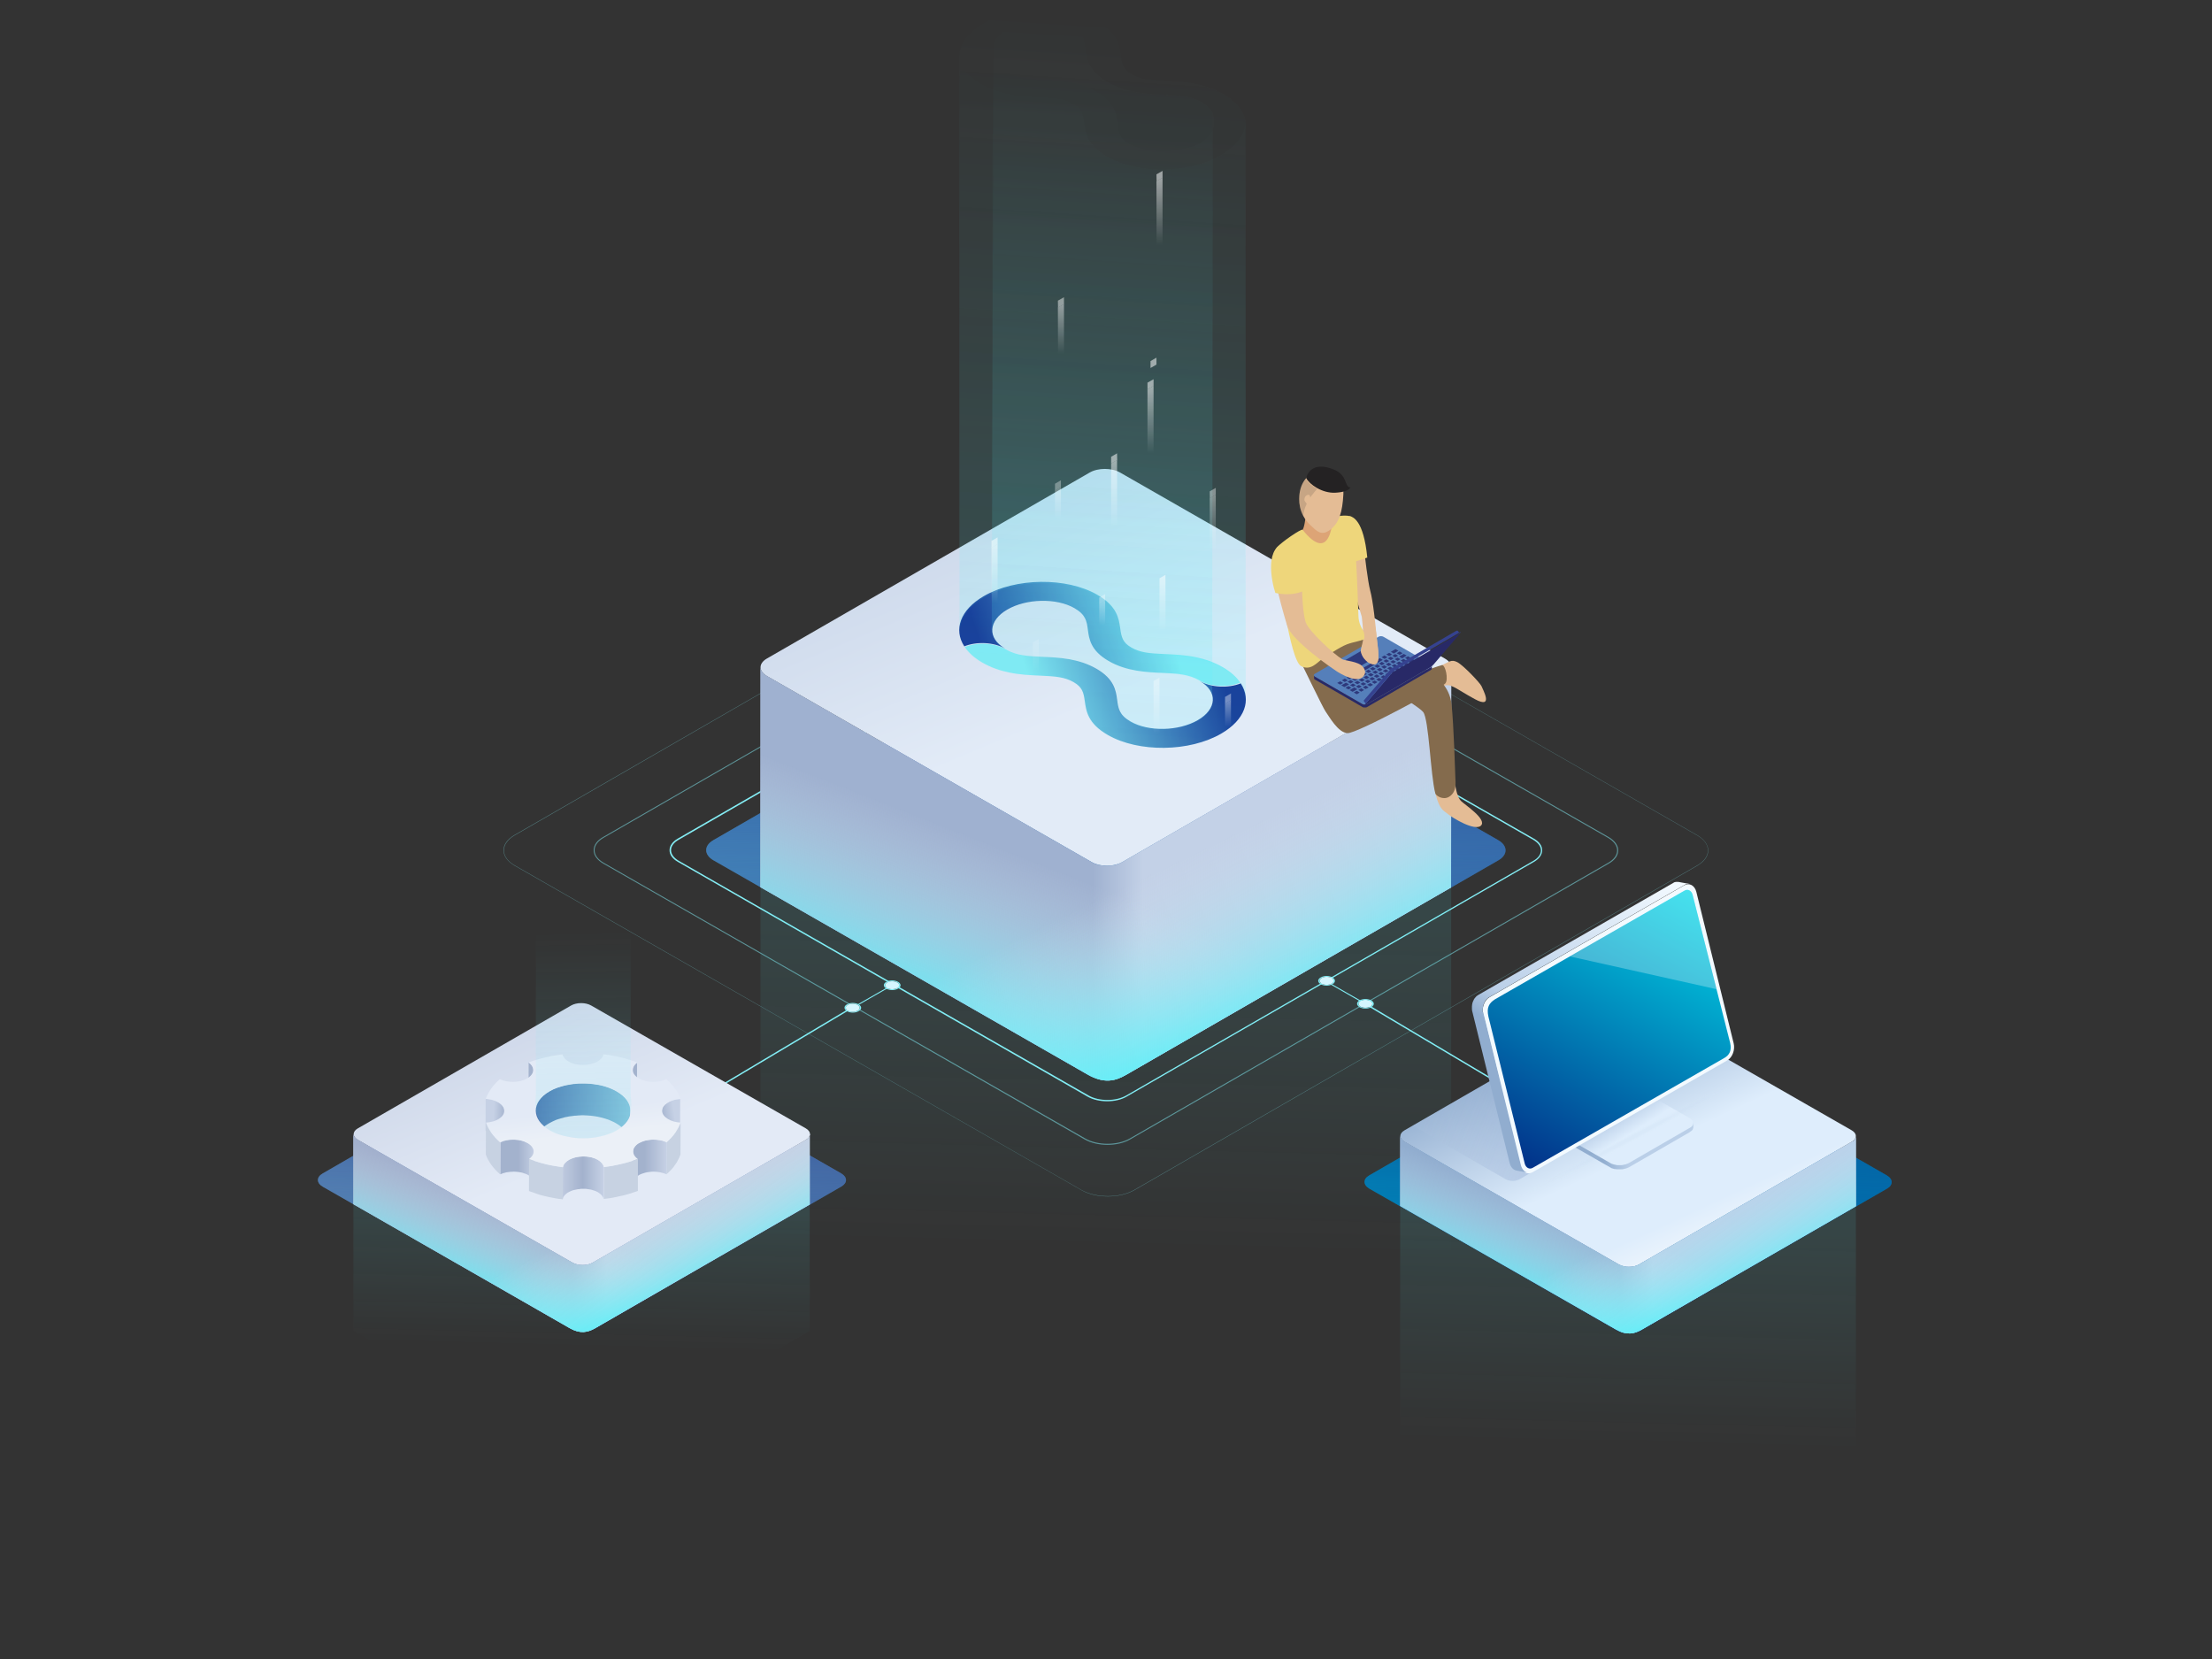 <?xml version="1.0" encoding="utf-8"?>
<!-- Generator: Adobe Illustrator 26.0.1, SVG Export Plug-In . SVG Version: 6.00 Build 0)  -->
<svg version="1.1" id="Vrstva_1" xmlns="http://www.w3.org/2000/svg" xmlns:xlink="http://www.w3.org/1999/xlink" x="0px" y="0px"
	 width="1600px" height="1200px" viewBox="0 0 1600 1200" enable-background="new 0 0 1600 1200" xml:space="preserve">
<rect x="0" y="0" width="1600" height="1200" fill="#333333" stroke="none"/>
<g>
	<path opacity="0.48" fill="#84EDF4" d="M801.3,865.4c-7,0-13.9-1.5-19.2-4.6L372.3,626.2c-5.2-3-8-6.9-8.1-11.1
		c0-4.2,2.8-8.1,7.9-11.1l407.2-234.7c10.6-6.1,27.8-6.1,38.4,0l409.8,234.7c5.2,3,8,6.9,8.1,11.1c0,4.2-2.8,8.1-7.9,11.1
		L820.5,860.9C815.2,863.9,808.3,865.4,801.3,865.4z M798.5,364.9c-6.9,0-13.8,1.5-19.1,4.5L372.3,604.2c-5,2.9-7.8,6.8-7.8,10.9
		c0,4.1,2.8,8,7.9,10.9l409.8,234.7c10.6,6,27.7,6,38.2,0l407.2-234.7c5-2.9,7.8-6.8,7.8-10.9c0-4.1-2.8-8-7.9-10.9L817.6,369.4
		C812.3,366.4,805.4,364.9,798.5,364.9z"/>
	<path opacity="0.52" fill="#84EDF4" d="M801.1,828.1c-6,0-11.9-1.3-16.5-3.9L436.4,624.7c-4.5-2.6-7-6-7-9.7c0-3.7,2.4-7.1,6.9-9.6
		l346-199.4c9-5.2,23.8-5.2,32.9,0l348.3,199.4c4.5,2.6,7,6,7,9.7c0,3.7-2.4,7.1-6.9,9.6l-346,199.4
		C813,826.8,807.1,828.1,801.1,828.1z M798.7,402.8c-5.8,0-11.6,1.3-16.1,3.8L436.6,606c-4.2,2.4-6.5,5.6-6.5,9
		c0,3.4,2.3,6.6,6.6,9.1L785,823.5c8.9,5.1,23.3,5.1,32.2,0l346-199.4c4.2-2.4,6.5-5.6,6.5-9c0-3.4-2.4-6.6-6.6-9.1L814.8,406.6
		C810.4,404,804.5,402.8,798.7,402.8z"/>
	<path fill="#84EDF4" d="M800.9,796.6c-5.1,0-10.2-1.1-14.1-3.3L490.3,623.4c-3.9-2.2-6-5.2-6-8.4c0-3.2,2.1-6.2,5.9-8.4
		l294.6-169.8c7.7-4.5,20.4-4.5,28.2,0l296.5,169.8c3.9,2.2,6,5.2,6,8.4c0,3.2-2.1,6.2-5.9,8.4L815,793.2
		C811.1,795.5,806,796.6,800.9,796.6z M798.9,434.5c-4.9,0-9.8,1.1-13.6,3.2L490.8,607.5c-3.5,2-5.4,4.7-5.4,7.5
		c0,2.8,2,5.5,5.5,7.6l296.5,169.8c7.5,4.3,19.7,4.3,27.2,0l294.6-169.8c3.5-2,5.4-4.7,5.4-7.5c0-2.8-2-5.5-5.5-7.6L812.5,437.7
		C808.7,435.6,803.8,434.5,798.9,434.5z"/>
	
		<rect x="1042" y="696.6" transform="matrix(0.511 -0.859 0.859 0.511 -142.39 1266.262)" fill="#84EDF4" width="1" height="123.5"/>
	<polygon fill="#84EDF4" points="987.4,726.4 958.2,709.7 958.6,709.1 987.8,725.8 	"/>
	<g>
		<g>
			<path fill="#E0F6FF" d="M991.2,724c2,1.1,2,3,0,4.1c-2,1.1-5.1,1.1-7.1,0s-2-3,0-4.1C986,722.9,989.2,722.9,991.2,724z"/>
		</g>
		<g>
			<path fill="#84EDF4" d="M991.9,723.6c2.4,1.4,2.4,3.6,0,4.9c-2.3,1.4-6.2,1.4-8.5,0c-2.4-1.4-2.4-3.6,0-4.9
				C985.7,722.3,989.5,722.3,991.9,723.6z M984.1,728.2c2,1.1,5.2,1.1,7.1,0c2-1.1,1.9-3,0-4.1c-2-1.1-5.2-1.1-7.1,0
				C982.1,725.2,982.1,727,984.1,728.2"/>
		</g>
	</g>
	<g>
		<g>
			<path fill="#84EDF4" d="M963.8,707c2.4,1.4,2.4,3.6,0,4.9c-2.3,1.4-6.2,1.4-8.5,0c-2.4-1.4-2.4-3.6,0-4.9
				C957.6,705.6,961.5,705.6,963.8,707z M956,711.5c2,1.1,5.2,1.1,7.1,0s1.9-3,0-4.1c-2-1.1-5.2-1.1-7.1,0S954.1,710.4,956,711.5"/>
		</g>
		<g>
			
				<ellipse transform="matrix(2.840300e-03 -1 1 2.840300e-03 247.378 1667.04)" fill="#E0F6FF" cx="959.6" cy="709.5" rx="2.9" ry="5"/>
		</g>
	</g>
	<g>
		
			<rect x="499.7" y="761.3" transform="matrix(0.859 -0.512 0.512 0.859 -310.709 394.486)" fill="#84EDF4" width="123.5" height="1"/>
		
			<rect x="614.9" y="720.1" transform="matrix(0.868 -0.497 0.497 0.868 -274.351 408.793)" fill="#84EDF4" width="33.6" height="0.7"/>
		<g>
			<g>
				<path fill="#84EDF4" d="M621.1,726.5c2.4,1.4,2.4,3.6,0,4.9c-2.3,1.4-6.2,1.4-8.5,0s-2.4-3.6,0-4.9
					C614.9,725.1,618.7,725.1,621.1,726.5z M613.3,731c2,1.1,5.2,1.1,7.1,0s1.9-3,0-4.1c-2-1.1-5.2-1.1-7.1,0
					C611.3,728,611.3,729.9,613.3,731"/>
			</g>
			<g>
				
					<ellipse transform="matrix(2.829692e-03 -1 1 2.829692e-03 -113.864 1343.687)" fill="#E0F6FF" cx="616.8" cy="728.9" rx="2.9" ry="5"/>
			</g>
		</g>
		<g>
			<g>
				<path fill="#84EDF4" d="M649.6,710.2c2.4,1.4,2.4,3.6,0,4.9c-2.3,1.4-6.2,1.4-8.5,0c-2.4-1.4-2.4-3.6,0-4.9
					C643.4,708.8,647.2,708.8,649.6,710.2z M641.8,714.7c2,1.1,5.2,1.1,7.1,0c2-1.1,1.9-3,0-4.1c-2-1.1-5.2-1.1-7.1,0
					C639.8,711.7,639.8,713.6,641.8,714.7"/>
			</g>
			<g>
				<path fill="#E0F6FF" d="M648.9,710.6c2,1.1,2,3,0,4.1c-2,1.1-5.2,1.1-7.1,0c-2-1.1-2-3,0-4.1
					C643.7,709.5,646.9,709.5,648.9,710.6z"/>
			</g>
		</g>
	</g>
</g>
<g>
	<g>
		<linearGradient id="SVGID_1_" gradientUnits="userSpaceOnUse" x1="816.307" y1="808.913" x2="786.055" y2="451.237">
			<stop  offset="0" style="stop-color:#15388E"/>
			<stop  offset="1" style="stop-color:#80E6F0"/>
		</linearGradient>
		<path fill="url(#SVGID_1_)" d="M1083.7,607.7c7,4,7.1,10.6,0.1,14.6L813.5,778.1c-7,4-18.4,4-25.4,0l-272-155.8
			c-7-4-7.1-10.6-0.1-14.6L786.3,452c7-4,18.4-4,25.4,0L1083.7,607.7z"/>
		
			<linearGradient id="SVGID_00000059287435697984532720000016346374513192459445_" gradientUnits="userSpaceOnUse" x1="803.374" y1="656.441" x2="797.302" y2="903.382">
			<stop  offset="0" style="stop-color:#54F0F8"/>
			<stop  offset="1" style="stop-color:#54F0F8;stop-opacity:0"/>
		</linearGradient>
		<path opacity="0.1" fill="url(#SVGID_00000059287435697984532720000016346374513192459445_)" d="M1049.7,636.3
			c0,0.2,0,0.3-0.1,0.5c0,0.1-0.1,0.3-0.1,0.4c0,0.2-0.1,0.3-0.1,0.5c0,0.1-0.1,0.2-0.2,0.4c-0.1,0.2-0.1,0.3-0.2,0.5
			c-0.1,0.1-0.1,0.2-0.2,0.3c-0.1,0.2-0.2,0.4-0.4,0.5c-0.1,0.1-0.2,0.2-0.3,0.3c-0.2,0.2-0.4,0.5-0.7,0.7c-0.1,0.1-0.2,0.2-0.3,0.3
			c-0.1,0.1-0.3,0.3-0.5,0.4c-0.1,0.1-0.3,0.2-0.4,0.3c-0.2,0.1-0.4,0.2-0.6,0.4c-0.2,0.1-0.4,0.3-0.6,0.4L811.7,776.7
			c-0.5,0.3-1,0.5-1.5,0.7c-0.1,0.1-0.3,0.1-0.4,0.2c-0.4,0.2-0.8,0.3-1.2,0.5c-0.1,0.1-0.3,0.1-0.4,0.2c-0.3,0.1-0.5,0.2-0.8,0.2
			c-0.2,0.1-0.4,0.1-0.6,0.2c-0.3,0.1-0.6,0.1-0.9,0.2c-0.2,0-0.4,0.1-0.6,0.1c-0.6,0.1-1.2,0.2-1.8,0.2c-0.2,0-0.4,0-0.6,0
			c-0.3,0-0.7,0.1-1,0.1c-0.2,0-0.4,0-0.7,0c-0.3,0-0.6,0-0.8,0c-0.2,0-0.5,0-0.7,0c-0.3,0-0.5,0-0.8,0c-0.2,0-0.5,0-0.7-0.1
			c-0.3,0-0.5-0.1-0.8-0.1c-0.2,0-0.5-0.1-0.7-0.1c-0.3,0-0.6-0.1-0.8-0.1c-0.2,0-0.4-0.1-0.6-0.1c-0.3-0.1-0.6-0.2-1-0.2
			c-0.2,0-0.4-0.1-0.5-0.1c-0.6-0.2-1.1-0.3-1.7-0.6c-0.3-0.1-0.5-0.2-0.8-0.3c-0.1-0.1-0.3-0.1-0.4-0.2c-0.4-0.2-0.8-0.4-1.1-0.6
			L554.7,642.1c-3.1-1.8-4.6-4.1-4.6-6.4L550,960.9c0.6,0.3,236.5,135.4,236.5,135.4c12.2,7,20.2,4.8,27.9,0.4
			c0,0,234.9-135.4,235.2-135.6l0.1-325.3C1049.8,636,1049.7,636.1,1049.7,636.3z"/>
		
			<linearGradient id="SVGID_00000147213142684232972350000013968590887978631584_" gradientUnits="userSpaceOnUse" x1="799.447" y1="436.926" x2="800.122" y2="696.686">
			<stop  offset="0" style="stop-color:#020272"/>
			<stop  offset="1" style="stop-color:#15388E;stop-opacity:0"/>
		</linearGradient>
		<path fill="url(#SVGID_00000147213142684232972350000013968590887978631584_)" d="M1083.7,607.7c7,4,7.1,10.6,0.1,14.6
			L813.5,778.1c-7,4-18.4,4-25.4,0l-272-155.8c-7-4-7.1-10.6-0.1-14.6L786.3,452c7-4,18.4-4,25.4,0L1083.7,607.7z"/>
		
			<linearGradient id="SVGID_00000106852925885289137840000001492440464985801366_" gradientUnits="userSpaceOnUse" x1="607.869" y1="25.177" x2="951.966" y2="844.938">
			<stop  offset="0" style="stop-color:#9FB1D0"/>
			<stop  offset="0.584" style="stop-color:#E2EBF7"/>
			<stop  offset="0.889" style="stop-color:#E2EBF7"/>
			<stop  offset="1" style="stop-color:#EBF1F8"/>
		</linearGradient>
		<path fill="url(#SVGID_00000106852925885289137840000001492440464985801366_)" d="M1045.2,476.4c6.1,3.5,6.1,9.1,0.1,12.6
			L811.7,623.6c-6,3.5-15.9,3.5-22,0L554.7,489c-6.1-3.5-6.1-9.1-0.1-12.6l233.6-134.6c6-3.5,15.9-3.5,22,0L1045.2,476.4z"/>
		
			<linearGradient id="SVGID_00000007387149357635274270000013263019385990923928_" gradientUnits="userSpaceOnUse" x1="550.011" y1="632.181" x2="1049.753" y2="632.181">
			<stop  offset="0.481" style="stop-color:#9FB1D0"/>
			<stop  offset="0.554" style="stop-color:#C3D1E7"/>
		</linearGradient>
		<path fill="url(#SVGID_00000007387149357635274270000013263019385990923928_)" d="M1049.7,483.2c0,0.2,0,0.3-0.1,0.5
			c0,0.1-0.1,0.3-0.1,0.4c0,0.2-0.1,0.3-0.1,0.5c0,0.1-0.1,0.2-0.2,0.4c-0.1,0.2-0.1,0.3-0.2,0.5c-0.1,0.1-0.1,0.2-0.2,0.3
			c-0.1,0.2-0.2,0.4-0.4,0.5c-0.1,0.1-0.2,0.2-0.3,0.3c-0.2,0.2-0.4,0.5-0.7,0.7c-0.1,0.1-0.2,0.2-0.3,0.3c-0.1,0.1-0.3,0.3-0.5,0.4
			c-0.1,0.1-0.3,0.2-0.4,0.3c-0.2,0.1-0.4,0.2-0.6,0.4c-0.2,0.1-0.4,0.3-0.6,0.4L811.7,623.7c-0.5,0.3-1,0.5-1.5,0.7
			c-0.1,0.1-0.3,0.1-0.4,0.2c-0.4,0.2-0.8,0.3-1.2,0.5c-0.1,0.1-0.3,0.1-0.4,0.2c-0.3,0.1-0.5,0.2-0.8,0.2c-0.2,0.1-0.4,0.1-0.6,0.2
			c-0.3,0.1-0.6,0.1-0.9,0.2c-0.2,0-0.4,0.1-0.6,0.1c-0.6,0.1-1.2,0.2-1.8,0.2c-0.2,0-0.4,0-0.6,0c-0.3,0-0.7,0.1-1,0.1
			c-0.2,0-0.4,0-0.7,0c-0.3,0-0.6,0-0.8,0c-0.2,0-0.5,0-0.7,0c-0.3,0-0.5,0-0.8,0c-0.2,0-0.5,0-0.7-0.1c-0.3,0-0.5-0.1-0.8-0.1
			c-0.2,0-0.5-0.1-0.7-0.1c-0.3,0-0.6-0.1-0.8-0.1c-0.2,0-0.4-0.1-0.6-0.1c-0.3-0.1-0.6-0.2-1-0.2c-0.2,0-0.4-0.1-0.5-0.1
			c-0.6-0.2-1.1-0.3-1.7-0.6c-0.3-0.1-0.5-0.2-0.8-0.3c-0.1-0.1-0.3-0.1-0.4-0.2c-0.4-0.2-0.8-0.4-1.1-0.6L554.7,489
			c-3.1-1.8-4.6-4.1-4.6-6.4L550,641.7c0.6,0.3,236.5,135.4,236.5,135.4c12.2,7,20.2,4.8,27.9,0.4c0,0,234.9-135.4,235.2-135.6
			l0.1-159.2C1049.8,482.9,1049.7,483.1,1049.7,483.2z"/>
		
			<linearGradient id="SVGID_00000025418735269863019560000010163016778885095597_" gradientUnits="userSpaceOnUse" x1="550.011" y1="632.181" x2="1049.753" y2="632.181">
			<stop  offset="0.481" style="stop-color:#9FB1D0"/>
			<stop  offset="0.554" style="stop-color:#C3D1E7"/>
		</linearGradient>
		<path fill="url(#SVGID_00000025418735269863019560000010163016778885095597_)" d="M1049.7,483.2c0,0.2,0,0.3-0.1,0.5
			c0,0.1-0.1,0.3-0.1,0.4c0,0.2-0.1,0.3-0.1,0.5c0,0.1-0.1,0.2-0.2,0.4c-0.1,0.2-0.1,0.3-0.2,0.5c-0.1,0.1-0.1,0.2-0.2,0.3
			c-0.1,0.2-0.2,0.4-0.4,0.5c-0.1,0.1-0.2,0.2-0.3,0.3c-0.2,0.2-0.4,0.5-0.7,0.7c-0.1,0.1-0.2,0.2-0.3,0.3c-0.1,0.1-0.3,0.3-0.5,0.4
			c-0.1,0.1-0.3,0.2-0.4,0.3c-0.2,0.1-0.4,0.2-0.6,0.4c-0.2,0.1-0.4,0.3-0.6,0.4L811.7,623.7c-0.5,0.3-1,0.5-1.5,0.7
			c-0.1,0.1-0.3,0.1-0.4,0.2c-0.4,0.2-0.8,0.3-1.2,0.5c-0.1,0.1-0.3,0.1-0.4,0.2c-0.3,0.1-0.5,0.2-0.8,0.2c-0.2,0.1-0.4,0.1-0.6,0.2
			c-0.3,0.1-0.6,0.1-0.9,0.2c-0.2,0-0.4,0.1-0.6,0.1c-0.6,0.1-1.2,0.2-1.8,0.2c-0.2,0-0.4,0-0.6,0c-0.3,0-0.7,0.1-1,0.1
			c-0.2,0-0.4,0-0.7,0c-0.3,0-0.6,0-0.8,0c-0.2,0-0.5,0-0.7,0c-0.3,0-0.5,0-0.8,0c-0.2,0-0.5,0-0.7-0.1c-0.3,0-0.5-0.1-0.8-0.1
			c-0.2,0-0.5-0.1-0.7-0.1c-0.3,0-0.6-0.1-0.8-0.1c-0.2,0-0.4-0.1-0.6-0.1c-0.3-0.1-0.6-0.2-1-0.2c-0.2,0-0.4-0.1-0.5-0.1
			c-0.6-0.2-1.1-0.3-1.7-0.6c-0.3-0.1-0.5-0.2-0.8-0.3c-0.1-0.1-0.3-0.1-0.4-0.2c-0.4-0.2-0.8-0.4-1.1-0.6L554.7,489
			c-3.1-1.8-4.6-4.1-4.6-6.4L550,641.7c0.6,0.3,236.5,135.4,236.5,135.4c12.2,7,20.2,4.8,27.9,0.4c0,0,234.9-135.4,235.2-135.6
			l0.1-159.2C1049.8,482.9,1049.7,483.1,1049.7,483.2z"/>
		
			<linearGradient id="SVGID_00000146487564005145033780000003803513471331323777_" gradientUnits="userSpaceOnUse" x1="720.407" y1="764.281" x2="772.225" y2="632.61">
			<stop  offset="0" style="stop-color:#54F0F8"/>
			<stop  offset="1" style="stop-color:#D6E1F1;stop-opacity:0"/>
		</linearGradient>
		<path fill="url(#SVGID_00000146487564005145033780000003803513471331323777_)" d="M1049.7,483.2c0,0.2,0,0.3-0.1,0.5
			c0,0.1-0.1,0.3-0.1,0.4c0,0.2-0.1,0.3-0.1,0.5c0,0.1-0.1,0.2-0.2,0.4c-0.1,0.2-0.1,0.3-0.2,0.5c-0.1,0.1-0.1,0.2-0.2,0.3
			c-0.1,0.2-0.2,0.4-0.4,0.5c-0.1,0.1-0.2,0.2-0.3,0.3c-0.2,0.2-0.4,0.5-0.7,0.7c-0.1,0.1-0.2,0.2-0.3,0.3c-0.1,0.1-0.3,0.3-0.5,0.4
			c-0.1,0.1-0.3,0.2-0.4,0.3c-0.2,0.1-0.4,0.2-0.6,0.4c-0.2,0.1-0.4,0.3-0.6,0.4L811.7,623.7c-0.5,0.3-1,0.5-1.5,0.7
			c-0.1,0.1-0.3,0.1-0.4,0.2c-0.4,0.2-0.8,0.3-1.2,0.5c-0.1,0.1-0.3,0.1-0.4,0.2c-0.3,0.1-0.5,0.2-0.8,0.2c-0.2,0.1-0.4,0.1-0.6,0.2
			c-0.3,0.1-0.6,0.1-0.9,0.2c-0.2,0-0.4,0.1-0.6,0.1c-0.6,0.1-1.2,0.2-1.8,0.2c-0.2,0-0.4,0-0.6,0c-0.3,0-0.7,0.1-1,0.1
			c-0.2,0-0.4,0-0.7,0c-0.3,0-0.6,0-0.8,0c-0.2,0-0.5,0-0.7,0c-0.3,0-0.5,0-0.8,0c-0.2,0-0.5,0-0.7-0.1c-0.3,0-0.5-0.1-0.8-0.1
			c-0.2,0-0.5-0.1-0.7-0.1c-0.3,0-0.6-0.1-0.8-0.1c-0.2,0-0.4-0.1-0.6-0.1c-0.3-0.1-0.6-0.2-1-0.2c-0.2,0-0.4-0.1-0.5-0.1
			c-0.6-0.2-1.1-0.3-1.7-0.6c-0.3-0.1-0.5-0.2-0.8-0.3c-0.1-0.1-0.3-0.1-0.4-0.2c-0.4-0.2-0.8-0.4-1.1-0.6L554.7,489
			c-3.1-1.8-4.6-4.1-4.6-6.4L550,641.7c0.6,0.3,236.5,135.4,236.5,135.4c12.2,7,20.2,4.8,27.9,0.4c0,0,234.9-135.4,235.2-135.6
			l0.1-159.2C1049.8,482.9,1049.7,483.1,1049.7,483.2z"/>
		
			<linearGradient id="SVGID_00000018934372837883337810000017561359084964853638_" gradientUnits="userSpaceOnUse" x1="897.122" y1="763.136" x2="833.515" y2="631.737">
			<stop  offset="0" style="stop-color:#54F0F8"/>
			<stop  offset="1" style="stop-color:#D6E1F1;stop-opacity:0"/>
		</linearGradient>
		<path fill="url(#SVGID_00000018934372837883337810000017561359084964853638_)" d="M1049.7,483.2c0,0.2,0,0.3-0.1,0.5
			c0,0.1-0.1,0.3-0.1,0.4c0,0.2-0.1,0.3-0.1,0.5c0,0.1-0.1,0.2-0.2,0.4c-0.1,0.2-0.1,0.3-0.2,0.5c-0.1,0.1-0.1,0.2-0.2,0.3
			c-0.1,0.2-0.2,0.4-0.4,0.5c-0.1,0.1-0.2,0.2-0.3,0.3c-0.2,0.2-0.4,0.5-0.7,0.7c-0.1,0.1-0.2,0.2-0.3,0.3c-0.1,0.1-0.3,0.3-0.5,0.4
			c-0.1,0.1-0.3,0.2-0.4,0.3c-0.2,0.1-0.4,0.2-0.6,0.4c-0.2,0.1-0.4,0.3-0.6,0.4L811.7,623.7c-0.5,0.3-1,0.5-1.5,0.7
			c-0.1,0.1-0.3,0.1-0.4,0.2c-0.4,0.2-0.8,0.3-1.2,0.5c-0.1,0.1-0.3,0.1-0.4,0.2c-0.3,0.1-0.5,0.2-0.8,0.2c-0.2,0.1-0.4,0.1-0.6,0.2
			c-0.3,0.1-0.6,0.1-0.9,0.2c-0.2,0-0.4,0.1-0.6,0.1c-0.6,0.1-1.2,0.2-1.8,0.2c-0.2,0-0.4,0-0.6,0c-0.3,0-0.7,0.1-1,0.1
			c-0.2,0-0.4,0-0.7,0c-0.3,0-0.6,0-0.8,0c-0.2,0-0.5,0-0.7,0c-0.3,0-0.5,0-0.8,0c-0.2,0-0.5,0-0.7-0.1c-0.3,0-0.5-0.1-0.8-0.1
			c-0.2,0-0.5-0.1-0.7-0.1c-0.3,0-0.6-0.1-0.8-0.1c-0.2,0-0.4-0.1-0.6-0.1c-0.3-0.1-0.6-0.2-1-0.2c-0.2,0-0.4-0.1-0.5-0.1
			c-0.6-0.2-1.1-0.3-1.7-0.6c-0.3-0.1-0.5-0.2-0.8-0.3c-0.1-0.1-0.3-0.1-0.4-0.2c-0.4-0.2-0.8-0.4-1.1-0.6L554.7,489
			c-3.1-1.8-4.6-4.1-4.6-6.4L550,641.7c0.6,0.3,236.5,135.4,236.5,135.4c12.2,7,20.2,4.8,27.9,0.4c0,0,234.9-135.4,235.2-135.6
			l0.1-159.2C1049.8,482.9,1049.7,483.1,1049.7,483.2z"/>
	</g>
</g>
<g>
	<g>
		
			<linearGradient id="SVGID_00000080178572030108897990000016793146170840052389_" gradientUnits="userSpaceOnUse" x1="877.181" y1="470.841" x2="674.254" y2="539.289">
			<stop  offset="0" style="stop-color:#143695"/>
			<stop  offset="0.62" style="stop-color:#82EAF3"/>
			<stop  offset="1" style="stop-color:#82EAF3"/>
		</linearGradient>
		<path fill="url(#SVGID_00000080178572030108897990000016793146170840052389_)" d="M897.5,494.3c7.8,12,3.1,26.3-14.1,36.3
			c-23,13.4-59.9,13.8-82.1,1c-14.4-8.3-15.6-17.2-16.6-24.3c-0.9-6.4-1.7-10.2-8.1-13.9c-6.5-3.7-13-4.2-24.1-4.7
			c-6.8-0.3-14.6-0.6-22.6-2.3c-6.4-1.3-13-3.5-19.4-7.2c-5.7-3.3-9.9-7.1-12.6-11.2c8.9-3.6,21.2-3.1,29.2,1.5
			c8.2,4.8,16.5,5.1,27,5.6c11.6,0.5,26,1.1,39,8.6c13,7.5,14.1,15.9,15,22.6c0.8,6.1,1.5,10.9,9.7,15.6c13,7.5,34.8,7,48.6-1
			c13.8-8,14.6-20.7,1.6-28.2C876.2,497.4,888.5,497.9,897.5,494.3z"/>
	</g>
	<g>
		
			<linearGradient id="SVGID_00000083805906756000688920000011671094243782052522_" gradientUnits="userSpaceOnUse" x1="12594.39" y1="1811.533" x2="12391.463" y2="1879.98" gradientTransform="matrix(-1 0 0 -1 13312.143 2302.535)">
			<stop  offset="0" style="stop-color:#143695"/>
			<stop  offset="0.62" style="stop-color:#82EAF3"/>
			<stop  offset="1" style="stop-color:#82EAF3"/>
		</linearGradient>
		<path fill="url(#SVGID_00000083805906756000688920000011671094243782052522_)" d="M697.5,467.5c-7.8-12-3.1-26.3,14.1-36.3
			c23-13.4,59.9-13.8,82.1-1c14.4,8.3,15.6,17.2,16.6,24.3c0.9,6.4,1.7,10.2,8.1,13.9c6.5,3.7,13,4.2,24.1,4.7
			c6.8,0.3,14.6,0.6,22.6,2.3c6.4,1.3,13,3.5,19.4,7.2c5.7,3.3,9.9,7.1,12.6,11.2c-8.9,3.6-21.2,3.1-29.2-1.5
			c-8.2-4.8-16.5-5.1-27-5.6c-11.6-0.5-26-1.1-39-8.6c-13-7.5-14.1-15.9-15-22.6c-0.8-6.1-1.5-10.9-9.7-15.6c-13-7.5-34.8-7-48.6,1
			c-13.8,8-14.6,20.7-1.6,28.2C718.7,464.4,706.4,463.9,697.5,467.5z"/>
	</g>
	<g>
		<g>
			<g>
				<g opacity="8.000000e-02">
					<g enable-background="new    ">
						<g>
							
								<linearGradient id="SVGID_00000025429987667765998580000012106667367296119182_" gradientUnits="userSpaceOnUse" x1="812.133" y1="45.425" x2="780.482" y2="537.464">
								<stop  offset="0" style="stop-color:#54F0F8;stop-opacity:0"/>
								<stop  offset="1" style="stop-color:#54F0F8"/>
							</linearGradient>
							<path fill="url(#SVGID_00000025429987667765998580000012106667367296119182_)" d="M900.7,87.7l0.4,418.5
								c0,8.8-6.1,17.6-18.2,24.7c-23,13.4-59.9,13.6-82.1,0.8c-14.4-8.3-15.6-17.2-16.6-24.3c-0.9-6.4-1.7-10.2-8.1-13.9
								c-6.5-3.7-13-4.2-24.1-4.7c-6.8-0.3-14.6-0.6-22.6-2.3c-6.4-1.3-13-3.5-19.4-7.2c-5.7-3.3-9.9-7.1-12.6-11.2
								c-2.5-3.8-3.7-7.7-3.7-11.8l0.1-418.4c0,4,1.2,8,3.7,11.8c2.7,4.1,6.9,8,12.6,11.2c6.4,3.7,13,5.9,19.4,7.2
								c8,1.7,15.8,2,22.6,2.3c11,0.5,17.6,0.9,24.1,4.7c6.5,3.7,7.3,7.5,8.1,13.9c1,7.1,2.1,16,16.6,24.3c22.2,12.8,59,12.4,82.1-1
								C894.8,105.4,900.7,96.5,900.7,87.7z"/>
						</g>
					</g>
				</g>
				<g opacity="0.1">
					<g enable-background="new    ">
						<g>
							
								<linearGradient id="SVGID_00000167390785712558132760000004717435055119687061_" gradientUnits="userSpaceOnUse" x1="814.362" y1="9.888" x2="782.899" y2="499">
								<stop  offset="0" style="stop-color:#54F0F8;stop-opacity:0"/>
								<stop  offset="1" style="stop-color:#54F0F8"/>
							</linearGradient>
							<path fill="url(#SVGID_00000167390785712558132760000004717435055119687061_)" d="M694.2,456.7l-0.4-415.6
								c0-8.8,6.1-17.6,18.2-24.7c23-13.4,59.9-13.6,82.1-0.8c14.4,8.3,15.6,17.2,16.6,24.3c0.9,6.4,1.7,10.2,8.1,13.9
								c6.5,3.7,13,4.2,24.1,4.7c6.8,0.3,14.6,0.6,22.6,2.3c6.4,1.3,13,3.5,19.4,7.2c5.7,3.3,9.9,7.1,12.6,11.2
								c2.5,3.8,3.7,7.7,3.7,11.8L901,506.6c0-4-1.2-8-3.7-11.8c-2.7-4.1-6.9-8-12.6-11.2c-6.4-3.7-13-5.9-19.4-7.2
								c-8-1.7-15.8-2-22.6-2.3c-11-0.5-17.6-0.9-24.1-4.7c-6.5-3.7-7.3-7.5-8.1-13.9c-1-7.1-2.1-16-16.6-24.3
								c-22.2-12.8-59-12.4-82.1,1C700.1,439,694.2,447.9,694.2,456.7z"/>
						</g>
					</g>
				</g>
			</g>
			<g opacity="0.9">
				
					<linearGradient id="SVGID_00000144307317739084976860000012839400815783925139_" gradientUnits="userSpaceOnUse" x1="813.641" y1="18.796" x2="782.989" y2="495.283">
					<stop  offset="0" style="stop-color:#54F0F8;stop-opacity:0"/>
					<stop  offset="1" style="stop-color:#54F0F8"/>
				</linearGradient>
				<path opacity="0.1" fill="url(#SVGID_00000144307317739084976860000012839400815783925139_)" d="M877.2,81.7
					c-1.4-2.8-4-5.4-7.7-7.6c-8.3-4.8-16.7-5.1-27.3-5.6c-12.1-0.5-27.2-1.2-40.9-9.1c-14-8.1-15.2-17-16.2-24.3
					c-0.8-6.2-1-11.4-9.4-15.2c-16.9-7.7-45.8-8.1-57,10.9l-1.4,425.1c3.4-23.3,45.2-25.6,59.7-16c8.7,5.7,9,11,9.8,17.4
					c0.9,6.7,2.6,13.7,14.9,20.9c13.2,7.6,26,8.3,37.8,8.9c11,0.5,20,0.8,28.8,5.9c2.7,1.6,6.9,6.6,8.5,8.5L877.2,92V81.7z"/>
				
					<linearGradient id="SVGID_00000142870066335404128480000017611881149195380670_" gradientUnits="userSpaceOnUse" x1="812.117" y1="49.293" x2="781.592" y2="523.811">
					<stop  offset="0" style="stop-color:#54F0F8;stop-opacity:0"/>
					<stop  offset="1" style="stop-color:#54F0F8"/>
				</linearGradient>
				<path opacity="0.1" fill="url(#SVGID_00000142870066335404128480000017611881149195380670_)" d="M717.2,455.9
					c0.5,5.9,4.5,10.4,8.3,12.6c9.4,5.6,16.2,6.1,26.8,6.6c12.1,0.5,27.4,0.7,41.2,8.6c14,8.1,14,16.7,15,23.9
					c0.8,6.2,2.7,10.7,10.6,15.6c15.4,9.5,63.9,3.5,57.8-21.8l0.4-419.6c8.4,28.4-40.5,32.3-59.4,23c-9.4-4.6-9-11-9.8-17.4
					c-0.9-6.7-2.6-13.7-14.9-20.9c-13.2-7.6-26-8.3-37.8-8.9c-11-0.5-20-0.8-28.8-5.9c-2.7-1.6-6.9-6.6-8.5-8.5L717.5,451
					L717.2,455.9z"/>
			</g>
		</g>
	</g>
	<g opacity="0.66">
		<g opacity="0.8">
			<polygon fill="#FFFFFF" points="834.4,274.3 834.4,279.2 830,281.7 830,276.8 			"/>
			
				<linearGradient id="SVGID_00000097475529209066171040000001937268468225536914_" gradientUnits="userSpaceOnUse" x1="832.039" y1="279.615" x2="832.331" y2="327.839">
				<stop  offset="0" style="stop-color:#FFFFFF"/>
				<stop  offset="1" style="stop-color:#FFFFFF;stop-opacity:0"/>
			</linearGradient>
			<polygon fill="url(#SVGID_00000097475529209066171040000001937268468225536914_)" points="834.4,279.1 834.4,329.4 830,331.9 
				830,281.6 			"/>
		</g>
		<g opacity="0.8">
			<polygon fill="#FFFFFF" points="840.9,123.6 840.9,128.6 836.6,131.1 836.5,126.1 			"/>
			
				<linearGradient id="SVGID_00000142890721678531040280000012077525022309649851_" gradientUnits="userSpaceOnUse" x1="838.553" y1="128.991" x2="838.845" y2="177.215">
				<stop  offset="0" style="stop-color:#FFFFFF"/>
				<stop  offset="1" style="stop-color:#FFFFFF;stop-opacity:0"/>
			</linearGradient>
			<polygon fill="url(#SVGID_00000142890721678531040280000012077525022309649851_)" points="840.9,128.5 840.9,178.7 836.6,181.2 
				836.5,131 			"/>
		</g>
		<g opacity="0.8">
			<polygon fill="#FFFFFF" points="808,327.9 808.1,332.8 803.7,335.3 803.7,330.4 			"/>
			
				<linearGradient id="SVGID_00000119823780618571922670000001265125788489222309_" gradientUnits="userSpaceOnUse" x1="805.723" y1="333.222" x2="806.015" y2="381.446">
				<stop  offset="0" style="stop-color:#FFFFFF"/>
				<stop  offset="1" style="stop-color:#FFFFFF;stop-opacity:0"/>
			</linearGradient>
			<polygon fill="url(#SVGID_00000119823780618571922670000001265125788489222309_)" points="808,332.7 808.1,383 803.7,385.5 
				803.7,335.2 			"/>
		</g>
		<g opacity="0.8">
			<polygon fill="#FFFFFF" points="836.5,258.7 836.5,263.7 832.2,266.2 832.2,261.2 			"/>
			
				<linearGradient id="SVGID_00000152985349436448252550000008677497935639842977_" gradientUnits="userSpaceOnUse" x1="840.75" y1="416.164" x2="840.995" y2="456.573">
				<stop  offset="0" style="stop-color:#FFFFFF"/>
				<stop  offset="1" style="stop-color:#FFFFFF;stop-opacity:0"/>
			</linearGradient>
			<polygon fill="url(#SVGID_00000152985349436448252550000008677497935639842977_)" points="843,415.8 843.1,457.5 838.7,460 
				838.7,418.3 			"/>
		</g>
		<g opacity="0.6">
			<polygon fill="#FFFFFF" points="890.4,501.6 890.4,506.5 886.1,509 886.1,504.1 			"/>
			
				<linearGradient id="SVGID_00000109001068166302774430000004319443087836409755_" gradientUnits="userSpaceOnUse" x1="888.201" y1="506.648" x2="888.317" y2="525.777">
				<stop  offset="0" style="stop-color:#FFFFFF"/>
				<stop  offset="1" style="stop-color:#FFFFFF;stop-opacity:0"/>
			</linearGradient>
			<polygon fill="url(#SVGID_00000109001068166302774430000004319443087836409755_)" points="890.4,506.4 890.4,524.9 886.1,527.4 
				886.1,508.9 			"/>
		</g>
		<g opacity="0.6">
			<polygon fill="#FFFFFF" points="879.4,352.9 879.4,357.9 875.1,360.4 875,355.4 			"/>
			
				<linearGradient id="SVGID_00000065071338258482045790000015416461165995742615_" gradientUnits="userSpaceOnUse" x1="877.089" y1="358.211" x2="877.331" y2="398.191">
				<stop  offset="0" style="stop-color:#FFFFFF"/>
				<stop  offset="1" style="stop-color:#FFFFFF;stop-opacity:0"/>
			</linearGradient>
			<polygon fill="url(#SVGID_00000065071338258482045790000015416461165995742615_)" points="879.4,357.8 879.4,399 875.1,401.5 
				875,360.3 			"/>
		</g>
		<g opacity="0.2">
			<polygon fill="#FFFFFF" points="751.4,462.2 751.4,467.1 747.1,469.6 747.1,464.7 			"/>
			
				<linearGradient id="SVGID_00000178182742358109780280000016553675715977454764_" gradientUnits="userSpaceOnUse" x1="749.179" y1="467.228" x2="749.291" y2="485.785">
				<stop  offset="0" style="stop-color:#FFFFFF"/>
				<stop  offset="1" style="stop-color:#FFFFFF;stop-opacity:0"/>
			</linearGradient>
			<polygon fill="url(#SVGID_00000178182742358109780280000016553675715977454764_)" points="751.4,467 751.4,484.8 747.1,487.3 
				747.1,469.5 			"/>
		</g>
		<g opacity="0.8">
			<polygon fill="#FFFFFF" points="721.6,388.7 721.6,393.7 717.2,396.2 717.2,391.2 			"/>
			
				<linearGradient id="SVGID_00000110436722128351526300000013333269715920404613_" gradientUnits="userSpaceOnUse" x1="719.262" y1="393.984" x2="719.514" y2="435.619">
				<stop  offset="0" style="stop-color:#FFFFFF"/>
				<stop  offset="1" style="stop-color:#FFFFFF;stop-opacity:0"/>
			</linearGradient>
			<polygon fill="url(#SVGID_00000110436722128351526300000013333269715920404613_)" points="721.6,393.6 721.6,436.6 717.2,439.1 
				717.2,396.1 			"/>
		</g>
		<g opacity="0.5">
			<polygon fill="#FFFFFF" points="767.4,347.4 767.4,352.4 763.1,354.9 763.1,349.9 			"/>
			
				<linearGradient id="SVGID_00000181053669906586374880000006500456386330274187_" gradientUnits="userSpaceOnUse" x1="765.165" y1="352.555" x2="765.303" y2="375.325">
				<stop  offset="0" style="stop-color:#FFFFFF"/>
				<stop  offset="1" style="stop-color:#FFFFFF;stop-opacity:0"/>
			</linearGradient>
			<polygon fill="url(#SVGID_00000181053669906586374880000006500456386330274187_)" points="767.4,352.3 767.4,374.7 763.1,377.2 
				763.1,354.8 			"/>
		</g>
		<g opacity="0.7">
			<polygon fill="#FFFFFF" points="769.6,215 769.6,220 765.3,222.5 765.2,217.5 			"/>
			
				<linearGradient id="SVGID_00000060004819899196034690000006527572864533601684_" gradientUnits="userSpaceOnUse" x1="767.295" y1="220.275" x2="767.51" y2="255.761">
				<stop  offset="0" style="stop-color:#FFFFFF"/>
				<stop  offset="1" style="stop-color:#FFFFFF;stop-opacity:0"/>
			</linearGradient>
			<polygon fill="url(#SVGID_00000060004819899196034690000006527572864533601684_)" points="769.6,219.9 769.6,256.2 765.3,258.7 
				765.2,222.4 			"/>
		</g>
		<g opacity="0.5">
			<polygon fill="#FFFFFF" points="838.7,490.1 838.7,495.1 834.4,497.6 834.4,492.6 			"/>
			
				<linearGradient id="SVGID_00000173864435456009416820000015182930283502558100_" gradientUnits="userSpaceOnUse" x1="836.423" y1="495.36" x2="836.639" y2="530.976">
				<stop  offset="0" style="stop-color:#FFFFFF"/>
				<stop  offset="1" style="stop-color:#FFFFFF;stop-opacity:0"/>
			</linearGradient>
			<polygon fill="url(#SVGID_00000173864435456009416820000015182930283502558100_)" points="838.7,495 838.7,531.5 834.4,534 
				834.4,497.5 			"/>
		</g>
		<g opacity="0.5">
			<polygon fill="#FFFFFF" points="799.4,429.7 799.4,434.7 795.1,437.2 795.1,432.2 			"/>
			
				<linearGradient id="SVGID_00000179618215005005636450000004736916173952247985_" gradientUnits="userSpaceOnUse" x1="797.166" y1="434.808" x2="797.272" y2="452.322">
				<stop  offset="0" style="stop-color:#FFFFFF"/>
				<stop  offset="1" style="stop-color:#FFFFFF;stop-opacity:0"/>
			</linearGradient>
			<polygon fill="url(#SVGID_00000179618215005005636450000004736916173952247985_)" points="799.4,434.6 799.4,451.3 795.1,453.8 
				795.1,437.1 			"/>
		</g>
	</g>
</g>
<g id="person3_1_">
	<path fill="#E4BC95" d="M1042.6,481.3c5.5-2.4,7-4.6,11.4-2.4c4.4,2.2,16.7,15.2,17.6,17.4c0.8,2.2,9.3,17-4.8,9.4
		c-14-7.6-17.3-11.7-22.7-9.5s-7.2-7.4-7.2-7.4L1042.6,481.3z"/>
	<path fill="#E4BC95" d="M1052.4,566.1c0.6,4.7,1.8,10.7,4.4,13.3c2.6,2.6,19.3,13.4,14.3,17.9c-4.6,4-20.6-5.8-23.7-8.4
		c-3.2-2.8-5.9-2.6-9.1-14.7C1035,562,1052.4,566.1,1052.4,566.1z"/>
	<path fill="#846B4D" d="M977.2,453.6c0,0,18.9,13,34.8,20s19.2,10.9,22.7,13.3c3.5,2.4,13.9,8.8,15.3,23
		c1.5,14.2,2.6,49.8,2.7,52.5c0,2.7,1.4,10.3-4.5,13.9c-4.4,2.7-9.6-0.7-10-2.5c-3.5-12.9-4.6-53.7-8.8-58.8
		c-4.7-5.9-55.1-34.5-55.1-34.5L977.2,453.6z"/>
	<path fill="#846B4D" d="M934.3,463.3c0.9,1.5,0.3,2.9,2.3,6.9c7.4,14.7,20.2,41.6,22.2,44.4c2.6,3.6,9,15.4,15.9,15.7
		c6.9,0.3,68.2-33.1,70.7-35.9c2.5-2.8,0.1-13.7-2.4-13.3s-48.7,16.9-57.3,21.1c-3.8-4.3-12.7-24.9-12.7-24.9L934.3,463.3z"/>
	<polygon fill="#846B4D" points="958,461.5 979,448 981.9,477.2 974.3,480.4 965.1,487.5 937.4,470.1 	"/>
	<g>
		<path fill="#DDA476" d="M941.7,384.1c2.1-2.7,2.2-8.2,3.5-14.9c1.3-6.7,13.9,0,13.9,0s-3,7.2,11.1,10.4
			c6.1,1.4-12.1,14.6-12.1,14.6l-13.5,5.5L941.7,384.1z"/>
		<g>
			<g>
				<g enable-background="new    ">
					<g>
						<path fill="#557FBA" d="M1035,480.4c1,0.6,1,1.5,0,2.1l-46.1,26.8c-1,0.6-2.6,0.6-3.6,0l-34.3-19.8c-1-0.6-1-1.5,0-2.1
							l46.1-26.8c1-0.6,2.6-0.6,3.6,0L1035,480.4z"/>
					</g>
					<path fill="#282967" d="M1035.6,482C1035.6,482,1035.6,482,1035.6,482c-0.1,0.2-0.3,0.4-0.5,0.5l-46.1,26.8
						c-0.2,0.1-0.5,0.2-0.8,0.3c0,0-0.1,0-0.1,0c-0.3,0.1-0.6,0.1-0.9,0.1c0,0,0,0,0,0c-0.3,0-0.6,0-0.9-0.1c0,0,0,0,0,0
						c-0.3-0.1-0.6-0.2-0.8-0.3l-34.3-19.8c-0.5-0.3-0.7-0.7-0.7-1l0,2.1c0,0.4,0.2,0.8,0.7,1l16.7,9.6l17.6,10.2
						c0.1,0.1,0.2,0.1,0.4,0.2c0.1,0,0.2,0.1,0.3,0.1c0.1,0,0.1,0,0.2,0c0,0,0,0,0,0c0,0,0.1,0,0.1,0c0.1,0,0.2,0,0.3,0
						c0.1,0,0.2,0,0.2,0c0.1,0,0.2,0,0.2,0c0,0,0.1,0,0.1,0c0,0,0,0,0,0c0,0,0.1,0,0.1,0c0.1,0,0.2,0,0.3,0c0.1,0,0.2,0,0.3,0
						c0,0,0.1,0,0.1,0c0,0,0.1,0,0.1,0c0.1,0,0.2,0,0.2-0.1c0.2-0.1,0.4-0.1,0.5-0.2l46.1-26.8c0,0,0,0,0,0c0.1-0.1,0.2-0.1,0.3-0.2
						c0.1-0.1,0.1-0.1,0.2-0.2c0,0,0,0,0-0.1c0,0,0,0,0,0c0,0,0-0.1,0.1-0.1c0,0,0-0.1,0.1-0.1c0,0,0-0.1,0-0.1c0,0,0-0.1,0-0.1
						c0,0,0,0,0,0l0-2.1C1035.8,481.6,1035.7,481.8,1035.6,482z"/>
				</g>
			</g>
			<g>
				<g>
					<g>
						<polygon fill="#2E397C" points="1006.9,473.4 1004.8,474.6 1002.7,473.4 1004.8,472.2 						"/>
					</g>
					<g>
						<polygon fill="#2E397C" points="1011.5,470.7 1008.2,472.7 1006,471.5 1009.4,469.5 						"/>
					</g>
					<g>
						<polygon fill="#2E397C" points="1014.5,472.5 1012.4,473.7 1010.3,472.5 1012.4,471.2 						"/>
					</g>
					<g>
						<polygon fill="#2E397C" points="1004.8,478.1 1002.7,479.3 1000.6,478.1 1002.7,476.9 						"/>
					</g>
					<g>
						<polygon fill="#2E397C" points="1008.1,476.2 1006,477.5 1003.8,476.2 1005.9,475 						"/>
					</g>
					<g>
						<polygon fill="#2E397C" points="1011.3,474.3 1009.2,475.6 1007.1,474.3 1009.2,473.1 						"/>
					</g>
					<g>
						<polygon fill="#2E397C" points="1001.6,480 999.5,481.2 997.4,480 999.5,478.7 						"/>
					</g>
					<g>
						<polygon fill="#2E397C" points="974.9,492.1 972.7,493.3 970.6,492.1 972.7,490.8 						"/>
					</g>
					<g>
						<polygon fill="#2E397C" points="978.2,490.1 976.1,491.3 974,490.1 976.1,488.9 						"/>
					</g>
					<g>
						<polygon fill="#2E397C" points="982.2,491.2 980.1,492.5 978,491.2 980.1,490 						"/>
					</g>
					<g>
						<polygon fill="#2E397C" points="981.6,488.2 979.4,489.4 977.3,488.2 979.4,486.9 						"/>
					</g>
					<g>
						<polygon fill="#2E397C" points="985.5,489.4 983.3,490.6 981.2,489.4 983.3,488.1 						"/>
					</g>
					<g>
						<polygon fill="#2E397C" points="988.7,487.5 986.6,488.7 984.4,487.5 986.6,486.3 						"/>
					</g>
					<g>
						<polygon fill="#2E397C" points="994.7,491 992.6,492.2 990.4,491 992.6,489.7 						"/>
					</g>
					<g>
						<polygon fill="#2E397C" points="997.9,489.1 995.8,490.3 993.7,489.1 995.8,487.8 						"/>
					</g>
					<g>
						<polygon fill="#2E397C" points="1001.1,487.2 999,488.4 996.9,487.2 999,486 						"/>
					</g>
					<g>
						<polygon fill="#2E397C" points="1004.4,485.3 1002.3,486.5 1000.1,485.3 1002.3,484.1 						"/>
					</g>
					<g>
						<polygon fill="#2E397C" points="990.4,490 988.3,491.2 986.2,490 988.3,488.7 						"/>
					</g>
					<g>
						<polygon fill="#2E397C" points="993.7,488.1 991.5,489.3 989.4,488.1 991.5,486.8 						"/>
					</g>
					<g>
						<polygon fill="#2E397C" points="996.9,486.2 994.8,487.4 992.6,486.2 994.8,485 						"/>
					</g>
					<g>
						<polygon fill="#2E397C" points="1000.1,484.3 998,485.6 995.9,484.3 998,483.1 						"/>
					</g>
					<g>
						<polygon fill="#2E397C" points="1003.3,482.4 1001.2,483.7 999.1,482.4 1001.2,481.2 						"/>
					</g>
					<g>
						<polygon fill="#2E397C" points="1003.6,475.4 1001.5,476.6 999.3,475.4 1001.4,474.1 						"/>
					</g>
					<g>
						<polygon fill="#2E397C" points="984.9,486.2 982.8,487.4 980.7,486.2 982.8,485 						"/>
					</g>
					<g>
						<polygon fill="#2E397C" points="1000.2,477.3 986.2,485.5 984,484.3 998.1,476.1 						"/>
					</g>
					<g>
						<polygon fill="#2E397C" points="991.9,485.6 989.8,486.8 987.7,485.6 989.8,484.4 						"/>
					</g>
					<g>
						<polygon fill="#2E397C" points="995.1,483.7 993,485 990.9,483.7 993,482.5 						"/>
					</g>
					<g>
						<polygon fill="#2E397C" points="998.4,481.9 996.3,483.1 994.1,481.9 996.3,480.6 						"/>
					</g>
					<g>
						<polygon fill="#2E397C" points="980.7,495.6 978.6,496.8 976.5,495.6 978.6,494.4 						"/>
					</g>
					<g>
						<polygon fill="#2E397C" points="977.5,497.5 975.4,498.7 973.2,497.5 975.4,496.2 						"/>
					</g>
					<g>
						<polygon fill="#2E397C" points="975.8,495 972.4,497 970.2,495.7 973.6,493.8 						"/>
					</g>
					<g>
						<polygon fill="#2E397C" points="979,493.1 976.9,494.4 974.7,493.1 976.9,491.9 						"/>
					</g>
					<g>
						<polygon fill="#2E397C" points="1007.6,483.4 1005.5,484.7 1003.4,483.4 1005.5,482.2 						"/>
					</g>
					<g>
						<polygon fill="#2E397C" points="1010.8,481.6 1008.7,482.8 1006.6,481.6 1008.7,480.3 						"/>
					</g>
					<g>
						<polygon fill="#2E397C" points="1014.1,479.7 1012,480.9 1009.8,479.7 1012,478.5 						"/>
					</g>
					<g>
						<polygon fill="#2E397C" points="1017.3,477.8 1015.2,479 1013.1,477.8 1015.2,476.6 						"/>
					</g>
					<g>
						<polygon fill="#2E397C" points="1006.6,480.6 1004.5,481.8 1002.3,480.6 1004.5,479.3 						"/>
					</g>
					<g>
						<polygon fill="#2E397C" points="1009.8,478.7 1007.7,479.9 1005.6,478.7 1007.7,477.5 						"/>
					</g>
					<g>
						<polygon fill="#2E397C" points="1013,476.8 1010.9,478 1008.8,476.8 1010.9,475.6 						"/>
					</g>
					<g>
						<polygon fill="#2E397C" points="1017.5,474.2 1014.2,476.2 1012,474.9 1015.4,473 						"/>
					</g>
					<g>
						<polygon fill="#2E397C" points="985,496.6 982.9,497.8 980.7,496.6 982.9,495.4 						"/>
					</g>
					<g>
						<polygon fill="#2E397C" points="981.8,498.5 978.4,500.4 976.2,499.2 979.6,497.2 						"/>
					</g>
					<g>
						<polygon fill="#2E397C" points="983.5,500.9 981.4,502.2 979.2,500.9 981.4,499.7 						"/>
					</g>
					<g>
						<polygon fill="#2E397C" points="986.7,499.1 984.6,500.3 982.5,499.1 984.6,497.8 						"/>
					</g>
					<g enable-background="new    ">
						<g>
							<polygon fill="#2E397C" points="993.2,495.3 991.1,496.5 988.9,495.3 991.1,494.1 							"/>
						</g>
						<g>
							<polygon fill="#2E397C" points="990,497.2 987.8,498.4 985.7,497.2 987.8,495.9 							"/>
						</g>
					</g>
					<g>
						<polygon fill="#2E397C" points="996.4,493.4 994.3,494.6 992.2,493.4 994.3,492.2 						"/>
					</g>
					<g>
						<polygon fill="#2E397C" points="999.7,491.5 997.5,492.8 995.4,491.5 997.5,490.3 						"/>
					</g>
					<g>
						<polygon fill="#2E397C" points="1002.9,489.7 1000.8,490.9 998.6,489.7 1000.7,488.4 						"/>
					</g>
					<g>
						<polygon fill="#2E397C" points="1006.1,487.8 1004,489 1001.9,487.8 1004,486.6 						"/>
					</g>
					<g>
						<polygon fill="#2E397C" points="1009.3,485.9 1007.2,487.1 1005.1,485.9 1007.2,484.7 						"/>
					</g>
					<g>
						<polygon fill="#2E397C" points="1012.6,484 1010.5,485.3 1008.3,484 1010.4,482.8 						"/>
					</g>
					<g>
						<polygon fill="#2E397C" points="1015.8,482.1 1013.7,483.4 1011.6,482.1 1013.7,480.9 						"/>
					</g>
					<g>
						<polygon fill="#2E397C" points="1019,480.3 1016.9,481.5 1014.8,480.3 1016.9,479 						"/>
					</g>
					<g>
						<polygon fill="#2E397C" points="1023.5,477.7 1020.2,479.6 1018,478.4 1021.4,476.4 						"/>
					</g>
					<g>
						<polygon fill="#2E397C" points="1020.5,475.9 1018.4,477.2 1016.3,475.9 1018.4,474.7 						"/>
					</g>
					<g>
						<polygon fill="#2E397C" points="988.2,494.7 986.1,495.9 984,494.7 986.1,493.5 						"/>
					</g>
					<g>
						<polygon fill="#2E397C" points="991.5,492.8 989.3,494.1 987.2,492.8 989.3,491.6 						"/>
					</g>
					<g>
						<polygon fill="#2E397C" points="987.2,491.8 985.1,493.1 982.9,491.8 985.1,490.6 						"/>
					</g>
					<g>
						<polygon fill="#2E397C" points="984,493.7 981.8,494.9 979.7,493.7 981.8,492.5 						"/>
					</g>
					<g>
						<polygon fill="#2E397C" points="971.5,494 969.4,495.2 967.2,494 969.4,492.8 						"/>
					</g>
				</g>
			</g>
			<g>
				<g>
					<g>
						<path fill="#2E397C" d="M993.1,475.9c0.3,0.2,0.3,0.4,0,0.6l-12,7c-0.3,0.2-0.7,0.2-1,0l-8.2-4.7c-0.3-0.2-0.3-0.4,0-0.6l12-7
							c0.3-0.2,0.7-0.2,1,0L993.1,475.9z"/>
					</g>
				</g>
			</g>
			<g>
				<g enable-background="new    ">
					<g>
						<path fill="#282967" d="M1055.7,458.7l-18.9,22.1c-0.5,0.6-1.8,1.6-2.8,2.2L988,509.8c-1,0.6-1.3,0.5-0.8-0.1l18.9-22.1
							c0.5-0.6,1.8-1.6,2.8-2.2l46.1-26.8C1055.9,458,1056.2,458.1,1055.7,458.7z"/>
					</g>
					<path fill="#354290" d="M1055.9,458.2L1055.9,458.2C1055.9,458.2,1055.9,458.2,1055.9,458.2l-1.5-2c0,0,0,0,0,0c0,0,0,0,0,0
						s0,0,0,0c0,0,0,0,0,0c0,0,0,0,0,0c0,0,0,0,0,0c0,0,0,0,0,0c0,0,0,0,0,0c0,0,0,0,0,0c0,0,0,0,0,0c0,0,0,0,0,0c0,0,0,0,0,0
						c0,0,0,0,0,0c0,0,0,0,0,0c0,0,0,0-0.1,0c0,0,0,0-0.1,0c0,0,0,0-0.1,0c0,0-0.1,0-0.1,0c0,0-0.1,0-0.1,0c0,0-0.1,0-0.1,0
						c0,0-0.1,0-0.1,0c0,0,0,0-0.1,0c0,0,0,0-0.1,0c0,0,0,0,0,0l-46.1,26.8c0,0,0,0,0,0c0,0,0,0,0,0c0,0,0,0,0,0c0,0,0,0,0,0
						c0,0,0,0,0,0c0,0,0,0,0,0c0,0,0,0,0,0c0,0,0,0,0,0c0,0,0,0,0,0c0,0,0,0,0,0c0,0,0,0,0,0c0,0,0,0,0,0c0,0,0,0-0.1,0
						c0,0-0.1,0.1-0.1,0.1c0,0,0,0,0,0c0,0-0.1,0-0.1,0.1c0,0,0,0-0.1,0c0,0,0,0,0,0c0,0,0,0,0,0c0,0,0,0,0,0c0,0,0,0,0,0
						c0,0,0,0,0,0c0,0,0,0,0,0c0,0,0,0,0,0c0,0,0,0,0,0c0,0,0,0,0,0c0,0,0,0,0,0s0,0,0,0c0,0,0,0,0,0c0,0,0,0,0,0c0,0,0,0,0,0
						c0,0,0,0,0,0c0,0,0,0,0,0c0,0,0,0,0,0c0,0,0,0,0,0c0,0,0,0,0,0c0,0,0,0,0,0c0,0,0,0,0,0c0,0,0,0,0,0c0,0,0,0,0,0c0,0,0,0,0,0
						c0,0,0,0,0,0c0,0,0,0-0.1,0c0,0,0,0-0.1,0c0,0,0,0-0.1,0c0,0,0,0-0.1,0.1c0,0,0,0-0.1,0.1c0,0,0,0-0.1,0.1c0,0,0,0-0.1,0.1
						c0,0-0.1,0-0.1,0.1c0,0,0,0-0.1,0.1c0,0-0.1,0-0.1,0.1c0,0,0,0,0,0c0,0,0,0,0,0c0,0,0,0,0,0c0,0-0.1,0-0.1,0.1
						c0,0-0.1,0.1-0.1,0.1c0,0-0.1,0.1-0.1,0.1c0,0-0.1,0.1-0.1,0.1c0,0-0.1,0.1-0.1,0.1l-18.9,22.1c-0.2,0.3-0.3,0.4-0.2,0.5l1.5,2
						c0-0.1,0-0.2,0.2-0.5l18.9-22.1c0.1-0.2,0.3-0.3,0.5-0.5c0,0,0,0,0,0c0.4-0.4,0.9-0.8,1.5-1.2c0,0,0,0,0,0
						c0.3-0.2,0.5-0.3,0.8-0.5l46.1-26.8c0.3-0.2,0.5-0.3,0.7-0.3c0,0,0,0,0,0C1055.8,458.2,1055.9,458.2,1055.9,458.2z"/>
				</g>
			</g>
		</g>
		<path fill="#E4BC95" d="M986.6,395.4c0.4,5.9,2.9,25.8,4.4,31.3c2.3,8.3,4.1,26.7,4.7,33.9c0.7,7.6,3.5,20.3-2,19.9
			c-5.5-0.4-9.8-7-9.3-10.4s1.5-5.3,1.7-9c0.2-4.1-1.1-15-1.1-15l-10.4-35.1l2.4-12.3L986.6,395.4z"/>
		<path fill="#EED67B" d="M976.3,373.2c2.1,0.8,10,2.6,12.7,30.1c-3.7,1.3-12.9,4.4-16.9,4.8C968,408.6,976.3,373.2,976.3,373.2z"/>
		<path fill="#EED67B" d="M942.2,383.2c-0.8-1-15.3,8.9-18.4,12.6c-3.1,3.7,0.1,3.2,0.3,7.4c0.5,11,8.9,74.3,17,78.6
			c6.8,3.6,11.4-2.4,14.7-4.7c3.2-2.2,12.9-8.9,18.4-11c4.8-1.9,12.1-2.7,14.1-4.7c2-2-5.4-5.7-5.7-15.9
			c-1.6-46.8-2.8-63.9-6.2-72.2c-5.6-1.2-12.3,0.9-12.5,1.4C963.8,379.5,961.5,407.4,942.2,383.2z"/>
		<path fill="#E4BC95" d="M940.7,414.5c1.6,8.3,0.7,26.1,3.8,35.7c2,6.1,20.3,23.1,26.3,26.6c1.9,1.1,11.8,1.6,14.9,5.4
			c1.2,1.4,3.1,4.2,0.2,7.3c-4.6,4.9-16.4-2.2-19.3-4.1c-2-1.3-32.3-21.8-35.6-32.9c-3-10-5.7-19.8-8.6-32.7
			C916.9,395.1,940.7,414.5,940.7,414.5z"/>
		<path fill="#EED67B" d="M931.1,392.7c6.6-0.5,12.6,10.9,12.2,34.4c-4,2.4-12,3.7-20.8,1.8C919.6,420.3,914.4,394,931.1,392.7z"/>
		<path fill="#E4BC95" d="M940,357c-0.5,3.9-1.3,14.4,8.1,23.1c4.5,4.2,7.7,7.8,13.9,3.2c6.7-5,9-12.9,9.7-25.7
			C972.9,332.9,942.8,334.9,940,357z"/>
		<path fill="#242223" d="M964.8,339.6c-14.9-5.9-19.1,2.4-20,6.2c2.3,4.6,11.5,11,20.9,10.6c2.1-0.1,9.6-0.6,11.1-3.9
			C972.4,352.7,975,343.7,964.8,339.6z"/>
		<path opacity="0.15" fill="#242223" d="M944.4,346.3c-2.2,2.7-3.9,6.3-4.4,10.7c-0.4,2.9-0.9,9.3,2.6,16c0.6-2.7,0.8-5.2,2.6-8.6
			c-0.1-0.1-0.2-0.3-0.3-0.4c-0.3-0.6-1.3-1.5-1.4-2.2c-0.1-2.1,1.1-3.8,2.8-3.9c1.1-0.1,1.3,0.8,1.4,2c1.2-1.9,3.6-4.5,5-6.3
			C948.8,351.4,945.8,348.7,944.4,346.3z"/>
	</g>
	<path fill="#E4BC95" d="M995.8,460.6c-0.4-4.8-1.9-11.1-3.8-17.4c-1.5,5-3.6,9.3-6.1,12.8c0.9,1.6,1,3.2,1,4.9
		c0,3.7-1.9,5.8-2.4,9.2c-0.5,3.4,3.8,10.1,9.3,10.4C999.3,480.9,996.4,468.2,995.8,460.6z"/>
</g>
<g>
	
		<linearGradient id="SVGID_00000098186239018341070310000004516125806702388107_" gradientUnits="userSpaceOnUse" x1="1188.5" y1="982.848" x2="1168.548" y2="746.948">
		<stop  offset="0" style="stop-color:#023189"/>
		<stop  offset="1" style="stop-color:#00EAF3"/>
	</linearGradient>
	<path fill="url(#SVGID_00000098186239018341070310000004516125806702388107_)" d="M1364.8,850.2c4.6,2.7,4.7,7,0.1,9.6
		l-178.2,102.7c-4.6,2.7-12.1,2.7-16.8,0L990.5,859.8c-4.6-2.7-4.7-7-0.1-9.6l178.2-102.7c4.6-2.7,12.1-2.7,16.8,0L1364.8,850.2z"/>
	
		<linearGradient id="SVGID_00000174601460196346019170000012232081128744001945_" gradientUnits="userSpaceOnUse" x1="1179.97" y1="882.288" x2="1175.965" y2="1045.153">
		<stop  offset="0" style="stop-color:#54F0F8"/>
		<stop  offset="1" style="stop-color:#54F0F8;stop-opacity:0"/>
	</linearGradient>
	<path opacity="0.1" fill="url(#SVGID_00000174601460196346019170000012232081128744001945_)" d="M1342.4,869c0,0.1,0,0.2,0,0.3
		c0,0.1,0,0.2-0.1,0.3c0,0.1-0.1,0.2-0.1,0.3c0,0.1-0.1,0.2-0.1,0.2c0,0.1-0.1,0.2-0.1,0.3c0,0.1-0.1,0.2-0.1,0.2
		c-0.1,0.1-0.2,0.2-0.2,0.4c-0.1,0.1-0.1,0.1-0.2,0.2c-0.1,0.2-0.3,0.3-0.4,0.5c-0.1,0.1-0.1,0.1-0.2,0.2c-0.1,0.1-0.2,0.2-0.3,0.3
		c-0.1,0.1-0.2,0.2-0.3,0.2c-0.1,0.1-0.2,0.2-0.4,0.2c-0.1,0.1-0.3,0.2-0.4,0.2l-154,88.8c-0.3,0.2-0.6,0.3-1,0.5
		c-0.1,0-0.2,0.1-0.3,0.1c-0.3,0.1-0.5,0.2-0.8,0.3c-0.1,0-0.2,0.1-0.3,0.1c-0.2,0.1-0.3,0.1-0.5,0.1c-0.1,0-0.3,0.1-0.4,0.1
		c-0.2,0-0.4,0.1-0.6,0.1c-0.1,0-0.3,0.1-0.4,0.1c-0.4,0.1-0.8,0.1-1.2,0.2c-0.1,0-0.2,0-0.4,0c-0.2,0-0.5,0-0.7,0
		c-0.1,0-0.3,0-0.4,0c-0.2,0-0.4,0-0.6,0c-0.2,0-0.3,0-0.5,0c-0.2,0-0.3,0-0.5,0c-0.2,0-0.3,0-0.5,0c-0.2,0-0.3,0-0.5-0.1
		c-0.2,0-0.3,0-0.5-0.1c-0.2,0-0.4-0.1-0.5-0.1c-0.1,0-0.3-0.1-0.4-0.1c-0.2,0-0.4-0.1-0.6-0.2c-0.1,0-0.2-0.1-0.4-0.1
		c-0.4-0.1-0.7-0.2-1.1-0.4c-0.2-0.1-0.3-0.1-0.5-0.2c-0.1,0-0.2-0.1-0.3-0.1c-0.3-0.1-0.5-0.3-0.8-0.4l-155-88.8
		c-2-1.2-3-2.7-3-4.2l0,214.5c0.4,0.2,156,89.3,156,89.3c8.1,4.6,13.3,3.1,18.4,0.3c0,0,154.9-89.3,155.2-89.4l0-214.6
		C1342.5,868.8,1342.4,868.9,1342.4,869z"/>
	
		<linearGradient id="SVGID_00000021823061099993711760000016769020392760131747_" gradientUnits="userSpaceOnUse" x1="1177.38" y1="737.51" x2="1177.825" y2="908.83">
		<stop  offset="0" style="stop-color:#0E0167"/>
		<stop  offset="1" style="stop-color:#023189;stop-opacity:0"/>
	</linearGradient>
	<path fill="url(#SVGID_00000021823061099993711760000016769020392760131747_)" d="M1364.8,850.2c4.6,2.7,4.7,7,0.1,9.6
		l-178.2,102.7c-4.6,2.7-12.1,2.7-16.8,0L990.5,859.8c-4.6-2.7-4.7-7-0.1-9.6l178.2-102.7c4.6-2.7,12.1-2.7,16.8,0L1364.8,850.2z"/>
	
		<linearGradient id="SVGID_00000147189717202359251370000007535752159435360408_" gradientUnits="userSpaceOnUse" x1="1140.91" y1="742.487" x2="1214.778" y2="901.793">
		<stop  offset="0" style="stop-color:#91ADCF"/>
		<stop  offset="0.584" style="stop-color:#DEEDFC"/>
		<stop  offset="0.889" style="stop-color:#DEEDFC"/>
		<stop  offset="1" style="stop-color:#EAF3FC"/>
	</linearGradient>
	<path fill="url(#SVGID_00000147189717202359251370000007535752159435360408_)" d="M1339.4,817.6c4,2.3,4,6,0,8.3l-154,88.8
		c-4,2.3-10.5,2.3-14.5,0l-155-88.8c-4-2.3-4-6,0-8.3l154-88.8c4-2.3,10.5-2.3,14.5,0L1339.4,817.6z"/>
	
		<linearGradient id="SVGID_00000044137679555872120480000013360606921827577276_" gradientUnits="userSpaceOnUse" x1="1012.869" y1="893.326" x2="1342.465" y2="893.326">
		<stop  offset="0.481" style="stop-color:#91ADCF"/>
		<stop  offset="0.554" style="stop-color:#BACFE8"/>
	</linearGradient>
	<path fill="url(#SVGID_00000044137679555872120480000013360606921827577276_)" d="M1342.4,822.1c0,0.1,0,0.2,0,0.3
		c0,0.1,0,0.2-0.1,0.3c0,0.1-0.1,0.2-0.1,0.3c0,0.1-0.1,0.2-0.1,0.2c0,0.1-0.1,0.2-0.1,0.3c0,0.1-0.1,0.2-0.1,0.2
		c-0.1,0.1-0.2,0.2-0.2,0.4c-0.1,0.1-0.1,0.1-0.2,0.2c-0.1,0.2-0.3,0.3-0.4,0.5c-0.1,0.1-0.1,0.1-0.2,0.2c-0.1,0.1-0.2,0.2-0.3,0.3
		c-0.1,0.1-0.2,0.2-0.3,0.2c-0.1,0.1-0.2,0.2-0.4,0.2c-0.1,0.1-0.3,0.2-0.4,0.2l-154,88.8c-0.3,0.2-0.6,0.3-1,0.5
		c-0.1,0-0.2,0.1-0.3,0.1c-0.3,0.1-0.5,0.2-0.8,0.3c-0.1,0-0.2,0.1-0.3,0.1c-0.2,0.1-0.3,0.1-0.5,0.1c-0.1,0-0.3,0.1-0.4,0.1
		c-0.2,0-0.4,0.1-0.6,0.1c-0.1,0-0.3,0.1-0.4,0.1c-0.4,0.1-0.8,0.1-1.2,0.2c-0.1,0-0.2,0-0.4,0c-0.2,0-0.5,0-0.7,0
		c-0.1,0-0.3,0-0.4,0c-0.2,0-0.4,0-0.6,0c-0.2,0-0.3,0-0.5,0c-0.2,0-0.3,0-0.5,0c-0.2,0-0.3,0-0.5,0c-0.2,0-0.3,0-0.5-0.1
		c-0.2,0-0.3,0-0.5-0.1c-0.2,0-0.4-0.1-0.5-0.1c-0.1,0-0.3-0.1-0.4-0.1c-0.2,0-0.4-0.1-0.6-0.2c-0.1,0-0.2-0.1-0.4-0.1
		c-0.4-0.1-0.7-0.2-1.1-0.4c-0.2-0.1-0.3-0.1-0.5-0.2c-0.1,0-0.2-0.1-0.3-0.1c-0.3-0.1-0.5-0.3-0.8-0.4l-155-88.8
		c-2-1.2-3-2.7-3-4.2l0,50.8c0.4,0.2,156,89.3,156,89.3c8.1,4.6,13.3,3.1,18.4,0.3c0,0,154.9-89.3,155.2-89.4l0-50.9
		C1342.5,821.9,1342.4,822,1342.4,822.1z"/>
	
		<linearGradient id="SVGID_00000181771956057148871840000018221944318181113260_" gradientUnits="userSpaceOnUse" x1="1012.869" y1="893.326" x2="1342.465" y2="893.326">
		<stop  offset="0.481" style="stop-color:#91ADCF"/>
		<stop  offset="0.554" style="stop-color:#BACFE8"/>
	</linearGradient>
	<path fill="url(#SVGID_00000181771956057148871840000018221944318181113260_)" d="M1342.4,822.1c0,0.1,0,0.2,0,0.3
		c0,0.1,0,0.2-0.1,0.3c0,0.1-0.1,0.2-0.1,0.3c0,0.1-0.1,0.2-0.1,0.2c0,0.1-0.1,0.2-0.1,0.3c0,0.1-0.1,0.2-0.1,0.2
		c-0.1,0.1-0.2,0.2-0.2,0.4c-0.1,0.1-0.1,0.1-0.2,0.2c-0.1,0.2-0.3,0.3-0.4,0.5c-0.1,0.1-0.1,0.1-0.2,0.2c-0.1,0.1-0.2,0.2-0.3,0.3
		c-0.1,0.1-0.2,0.2-0.3,0.2c-0.1,0.1-0.2,0.2-0.4,0.2c-0.1,0.1-0.3,0.2-0.4,0.2l-154,88.8c-0.3,0.2-0.6,0.3-1,0.5
		c-0.1,0-0.2,0.1-0.3,0.1c-0.3,0.1-0.5,0.2-0.8,0.3c-0.1,0-0.2,0.1-0.3,0.1c-0.2,0.1-0.3,0.1-0.5,0.1c-0.1,0-0.3,0.1-0.4,0.1
		c-0.2,0-0.4,0.1-0.6,0.1c-0.1,0-0.3,0.1-0.4,0.1c-0.4,0.1-0.8,0.1-1.2,0.2c-0.1,0-0.2,0-0.4,0c-0.2,0-0.5,0-0.7,0
		c-0.1,0-0.3,0-0.4,0c-0.2,0-0.4,0-0.6,0c-0.2,0-0.3,0-0.5,0c-0.2,0-0.3,0-0.5,0c-0.2,0-0.3,0-0.5,0c-0.2,0-0.3,0-0.5-0.1
		c-0.2,0-0.3,0-0.5-0.1c-0.2,0-0.4-0.1-0.5-0.1c-0.1,0-0.3-0.1-0.4-0.1c-0.2,0-0.4-0.1-0.6-0.2c-0.1,0-0.2-0.1-0.4-0.1
		c-0.4-0.1-0.7-0.2-1.1-0.4c-0.2-0.1-0.3-0.1-0.5-0.2c-0.1,0-0.2-0.1-0.3-0.1c-0.3-0.1-0.5-0.3-0.8-0.4l-155-88.8
		c-2-1.2-3-2.7-3-4.2l0,50.8c0.4,0.2,156,89.3,156,89.3c8.1,4.6,13.3,3.1,18.4,0.3c0,0,154.9-89.3,155.2-89.4l0-50.9
		C1342.5,821.9,1342.4,822,1342.4,822.1z"/>
	
		<linearGradient id="SVGID_00000161619651117134929520000005589064162034986938_" gradientUnits="userSpaceOnUse" x1="1135.048" y1="955.555" x2="1162.192" y2="886.582">
		<stop  offset="0" style="stop-color:#54F0F8"/>
		<stop  offset="1" style="stop-color:#D0E2F4;stop-opacity:0"/>
	</linearGradient>
	<path fill="url(#SVGID_00000161619651117134929520000005589064162034986938_)" d="M1342.4,822.1c0,0.1,0,0.2,0,0.3
		c0,0.1,0,0.2-0.1,0.3c0,0.1-0.1,0.2-0.1,0.3c0,0.1-0.1,0.2-0.1,0.2c0,0.1-0.1,0.2-0.1,0.3c0,0.1-0.1,0.2-0.1,0.2
		c-0.1,0.1-0.2,0.2-0.2,0.4c-0.1,0.1-0.1,0.1-0.2,0.2c-0.1,0.2-0.3,0.3-0.4,0.5c-0.1,0.1-0.1,0.1-0.2,0.2c-0.1,0.1-0.2,0.2-0.3,0.3
		c-0.1,0.1-0.2,0.2-0.3,0.2c-0.1,0.1-0.2,0.2-0.4,0.2c-0.1,0.1-0.3,0.2-0.4,0.2l-154,88.8c-0.3,0.2-0.6,0.3-1,0.5
		c-0.1,0-0.2,0.1-0.3,0.1c-0.3,0.1-0.5,0.2-0.8,0.3c-0.1,0-0.2,0.1-0.3,0.1c-0.2,0.1-0.3,0.1-0.5,0.1c-0.1,0-0.3,0.1-0.4,0.1
		c-0.2,0-0.4,0.1-0.6,0.1c-0.1,0-0.3,0.1-0.4,0.1c-0.4,0.1-0.8,0.1-1.2,0.2c-0.1,0-0.2,0-0.4,0c-0.2,0-0.5,0-0.7,0
		c-0.1,0-0.3,0-0.4,0c-0.2,0-0.4,0-0.6,0c-0.2,0-0.3,0-0.5,0c-0.2,0-0.3,0-0.5,0c-0.2,0-0.3,0-0.5,0c-0.2,0-0.3,0-0.5-0.1
		c-0.2,0-0.3,0-0.5-0.1c-0.2,0-0.4-0.1-0.5-0.1c-0.1,0-0.3-0.1-0.4-0.1c-0.2,0-0.4-0.1-0.6-0.2c-0.1,0-0.2-0.1-0.4-0.1
		c-0.4-0.1-0.7-0.2-1.1-0.4c-0.2-0.1-0.3-0.1-0.5-0.2c-0.1,0-0.2-0.1-0.3-0.1c-0.3-0.1-0.5-0.3-0.8-0.4l-155-88.8
		c-2-1.2-3-2.7-3-4.2l0,50.8c0.4,0.2,156,89.3,156,89.3c8.1,4.6,13.3,3.1,18.4,0.3c0,0,154.9-89.3,155.2-89.4l0-50.9
		C1342.5,821.9,1342.4,822,1342.4,822.1z"/>
	
		<linearGradient id="SVGID_00000000210079393123041810000014744021756865305020_" gradientUnits="userSpaceOnUse" x1="1229.92" y1="955.153" x2="1196.101" y2="885.29">
		<stop  offset="0" style="stop-color:#54F0F8"/>
		<stop  offset="1" style="stop-color:#D0E2F4;stop-opacity:0"/>
	</linearGradient>
	<path fill="url(#SVGID_00000000210079393123041810000014744021756865305020_)" d="M1342.4,822.1c0,0.1,0,0.2,0,0.3
		c0,0.1,0,0.2-0.1,0.3c0,0.1-0.1,0.2-0.1,0.3c0,0.1-0.1,0.2-0.1,0.2c0,0.1-0.1,0.2-0.1,0.3c0,0.1-0.1,0.2-0.1,0.2
		c-0.1,0.1-0.2,0.2-0.2,0.4c-0.1,0.1-0.1,0.1-0.2,0.2c-0.1,0.2-0.3,0.3-0.4,0.5c-0.1,0.1-0.1,0.1-0.2,0.2c-0.1,0.1-0.2,0.2-0.3,0.3
		c-0.1,0.1-0.2,0.2-0.3,0.2c-0.1,0.1-0.2,0.2-0.4,0.2c-0.1,0.1-0.3,0.2-0.4,0.2l-154,88.8c-0.3,0.2-0.6,0.3-1,0.5
		c-0.1,0-0.2,0.1-0.3,0.1c-0.3,0.1-0.5,0.2-0.8,0.3c-0.1,0-0.2,0.1-0.3,0.1c-0.2,0.1-0.3,0.1-0.5,0.1c-0.1,0-0.3,0.1-0.4,0.1
		c-0.2,0-0.4,0.1-0.6,0.1c-0.1,0-0.3,0.1-0.4,0.1c-0.4,0.1-0.8,0.1-1.2,0.2c-0.1,0-0.2,0-0.4,0c-0.2,0-0.5,0-0.7,0
		c-0.1,0-0.3,0-0.4,0c-0.2,0-0.4,0-0.6,0c-0.2,0-0.3,0-0.5,0c-0.2,0-0.3,0-0.5,0c-0.2,0-0.3,0-0.5,0c-0.2,0-0.3,0-0.5-0.1
		c-0.2,0-0.3,0-0.5-0.1c-0.2,0-0.4-0.1-0.5-0.1c-0.1,0-0.3-0.1-0.4-0.1c-0.2,0-0.4-0.1-0.6-0.2c-0.1,0-0.2-0.1-0.4-0.1
		c-0.4-0.1-0.7-0.2-1.1-0.4c-0.2-0.1-0.3-0.1-0.5-0.2c-0.1,0-0.2-0.1-0.3-0.1c-0.3-0.1-0.5-0.3-0.8-0.4l-155-88.8
		c-2-1.2-3-2.7-3-4.2l0,50.8c0.4,0.2,156,89.3,156,89.3c8.1,4.6,13.3,3.1,18.4,0.3c0,0,154.9-89.3,155.2-89.4l0-50.9
		C1342.5,821.9,1342.4,822,1342.4,822.1z"/>
	
		<linearGradient id="SVGID_00000092435383690173477200000009194358811316773519_" gradientUnits="userSpaceOnUse" x1="1139.198" y1="773.468" x2="1180.978" y2="840.223">
		<stop  offset="0.549" style="stop-color:#BACFE8"/>
		<stop  offset="0.591" style="stop-color:#BFD3EB"/>
		<stop  offset="0.77" style="stop-color:#DEEDFC"/>
	</linearGradient>
	<path fill="url(#SVGID_00000092435383690173477200000009194358811316773519_)" d="M1221.9,808.6c3.7,2.1,3.7,5.6,0,7.7l-43.8,25.3
		c-3.7,2.1-9.8,2.1-13.5,0l-67.8-38.8c-3.7-2.1-3.7-5.6,0-7.7l43.8-25.3c3.7-2.1,9.8-2.1,13.5,0L1221.9,808.6z"/>
	
		<linearGradient id="SVGID_00000023242647798104617110000016870501946301452421_" gradientUnits="userSpaceOnUse" x1="1091.611" y1="819.385" x2="1220.301" y2="829.662">
		<stop  offset="0.536" style="stop-color:#91ADCF"/>
		<stop  offset="0.684" style="stop-color:#BACFE8"/>
	</linearGradient>
	<path fill="url(#SVGID_00000023242647798104617110000016870501946301452421_)" d="M1224.7,812.7c0,0.1,0,0.2,0,0.3
		c0,0.1,0,0.2-0.1,0.2c0,0.1,0,0.2-0.1,0.3c0,0.1-0.1,0.2-0.1,0.2c0,0.1-0.1,0.2-0.1,0.3c0,0.1-0.1,0.1-0.1,0.2
		c-0.1,0.1-0.1,0.2-0.2,0.3c0,0.1-0.1,0.1-0.2,0.2c-0.1,0.1-0.3,0.3-0.4,0.4c-0.1,0-0.1,0.1-0.2,0.1c-0.1,0.1-0.2,0.2-0.3,0.2
		c-0.1,0.1-0.2,0.1-0.3,0.2c-0.1,0.1-0.2,0.1-0.3,0.2c-0.1,0.1-0.2,0.2-0.4,0.2l-43.8,25.3c-0.3,0.2-0.6,0.3-0.9,0.4
		c-0.1,0-0.2,0.1-0.3,0.1c-0.2,0.1-0.5,0.2-0.7,0.3c-0.1,0-0.2,0.1-0.3,0.1c-0.2,0.1-0.3,0.1-0.5,0.1c-0.1,0-0.2,0.1-0.4,0.1
		c-0.2,0-0.3,0.1-0.5,0.1c-0.1,0-0.2,0.1-0.4,0.1c-0.4,0.1-0.7,0.1-1.1,0.2c-0.1,0-0.2,0-0.3,0c-0.2,0-0.4,0-0.7,0
		c-0.1,0-0.3,0-0.4,0c-0.2,0-0.4,0-0.5,0c-0.1,0-0.3,0-0.4,0c-0.2,0-0.3,0-0.5,0c-0.1,0-0.3,0-0.4,0c-0.2,0-0.3,0-0.5-0.1
		c-0.1,0-0.3,0-0.4-0.1c-0.2,0-0.3-0.1-0.5-0.1c-0.1,0-0.3-0.1-0.4-0.1c-0.2,0-0.4-0.1-0.6-0.1c-0.1,0-0.2-0.1-0.3-0.1
		c-0.3-0.1-0.7-0.2-1-0.3c-0.2-0.1-0.3-0.1-0.5-0.2c-0.1,0-0.2-0.1-0.2-0.1c-0.2-0.1-0.5-0.2-0.7-0.4l-67.8-38.8
		c-1.9-1.1-2.8-2.5-2.8-3.9l0,3.2c0,1.4,0.9,2.8,2.8,3.9l67.8,38.8c0.2,0.1,0.5,0.2,0.7,0.4c0.1,0,0.2,0.1,0.2,0.1
		c0.1,0.1,0.3,0.1,0.4,0.2c0,0,0,0,0.1,0c0.3,0.1,0.7,0.2,1,0.3c0,0,0.1,0,0.1,0c0.1,0,0.2,0,0.2,0.1c0.2,0.1,0.4,0.1,0.6,0.1
		c0.1,0,0.1,0,0.2,0c0.1,0,0.2,0,0.2,0c0.2,0,0.3,0.1,0.5,0.1c0.1,0,0.1,0,0.2,0c0.1,0,0.2,0,0.2,0c0.2,0,0.3,0,0.5,0.1
		c0.1,0,0.1,0,0.2,0c0.1,0,0.1,0,0.2,0c0.2,0,0.3,0,0.5,0c0.1,0,0.2,0,0.2,0c0.1,0,0.1,0,0.2,0c0.2,0,0.4,0,0.5,0c0.1,0,0.2,0,0.3,0
		c0.1,0,0.1,0,0.2,0c0.2,0,0.4,0,0.7,0c0.1,0,0.2,0,0.3,0c0,0,0.1,0,0.1,0c0.4,0,0.7-0.1,1.1-0.2c0,0,0,0,0.1,0c0.1,0,0.2,0,0.3-0.1
		c0.2,0,0.4-0.1,0.5-0.1c0.1,0,0.2-0.1,0.4-0.1c0.2,0,0.3-0.1,0.5-0.1c0,0,0.1,0,0.1,0c0.1,0,0.1,0,0.2-0.1c0.3-0.1,0.5-0.2,0.7-0.3
		c0.1,0,0.2-0.1,0.3-0.1c0.3-0.1,0.6-0.3,0.9-0.4l43.8-25.3c0,0,0.1,0,0.1-0.1c0.1-0.1,0.2-0.1,0.2-0.2c0.1-0.1,0.2-0.1,0.3-0.2
		c0.1-0.1,0.2-0.1,0.3-0.2c0.1-0.1,0.2-0.2,0.3-0.2c0,0,0,0,0.1,0c0,0,0.1-0.1,0.1-0.1c0.1-0.1,0.3-0.3,0.4-0.4c0,0,0.1-0.1,0.1-0.1
		c0,0,0-0.1,0.1-0.1c0.1-0.1,0.2-0.2,0.2-0.3c0,0,0.1-0.1,0.1-0.1c0,0,0-0.1,0-0.1c0.1-0.1,0.1-0.2,0.1-0.3c0-0.1,0.1-0.1,0.1-0.2
		c0,0,0,0,0-0.1c0-0.1,0.1-0.2,0.1-0.3c0-0.1,0-0.1,0.1-0.2c0,0,0,0,0-0.1c0-0.1,0-0.2,0-0.3c0-0.1,0-0.1,0-0.2c0,0,0-0.1,0-0.1
		l0-3.2C1224.7,812.6,1224.7,812.7,1224.7,812.7z"/>
	
		<linearGradient id="SVGID_00000083047277047251099740000009407097032919027851_" gradientUnits="userSpaceOnUse" x1="1226.844" y1="828.933" x2="995.45" y2="741.27">
		<stop  offset="0" style="stop-color:#023189"/>
		<stop  offset="1" style="stop-color:#F3FAFF;stop-opacity:0"/>
	</linearGradient>
	<path opacity="0.42" fill="url(#SVGID_00000083047277047251099740000009407097032919027851_)" d="M1222.9,781l-123.3,71.7
		c-3.4,2-7.6,2-11,0l-66.8-38.5l145.7-84l55.3,31.9C1230.2,766.3,1230.2,776.8,1222.9,781z"/>
	<g>
		<path fill="#F3FAFF" d="M1218.2,640.4c3.7-2.1,7.6,0,8.8,4.7l27,109.5c1.2,4.7-0.9,10.3-4.6,12.4l-140.8,80.9
			c-3.7,2.1-7.6,0-8.8-4.7l-27-109.5c-1.2-4.7,0.9-10.3,4.6-12.4L1218.2,640.4z"/>
	</g>
	
		<linearGradient id="SVGID_00000042736501880335471170000001692284845692312758_" gradientUnits="userSpaceOnUse" x1="1062.924" y1="828.124" x2="1179.102" y2="617.964">
		<stop  offset="0.356" style="stop-color:#91ADCF"/>
		<stop  offset="0.447" style="stop-color:#BACFE8"/>
		<stop  offset="1" style="stop-color:#F3FAFF"/>
	</linearGradient>
	<path fill="url(#SVGID_00000042736501880335471170000001692284845692312758_)" d="M1072.5,731.8c0-0.3,0-0.6,0-0.9
		c0-0.1,0-0.1,0-0.2c0-0.2,0-0.5,0-0.7c0-0.4,0.1-0.8,0.1-1.2c0-0.1,0-0.2,0.1-0.3c0.1-0.3,0.1-0.7,0.2-1c0-0.1,0-0.1,0-0.2
		c0.1-0.4,0.2-0.8,0.4-1.2c0-0.1,0.1-0.2,0.1-0.2c0.2-0.4,0.4-0.9,0.6-1.3c0-0.1,0.1-0.1,0.1-0.2c0.2-0.3,0.3-0.5,0.5-0.8
		c0.1-0.1,0.1-0.2,0.2-0.2c0.2-0.3,0.4-0.6,0.7-0.8c0.1-0.1,0.1-0.1,0.2-0.2c0.2-0.2,0.3-0.3,0.5-0.5c0.1-0.1,0.2-0.1,0.3-0.2
		c0.2-0.1,0.3-0.2,0.5-0.3c0.2-0.1,0.3-0.2,0.5-0.3l140.8-80.9c0.2-0.1,0.5-0.3,0.7-0.4c0,0,0.1,0,0.1-0.1c0.2-0.1,0.5-0.2,0.7-0.2
		c0.1,0,0.1,0,0.2,0c0.1,0,0.2-0.1,0.4-0.1c0.1,0,0.1,0,0.2,0c0.1,0,0.3,0,0.4,0c0.1,0,0.1,0,0.2,0c0.1,0,0.2,0,0.3,0
		c0.1,0,0.1,0,0.2,0c0.1,0,0.2,0,0.3,0c0,0,0.1,0,0.1,0l-8.1-1.5c0,0,0,0,0,0c0,0-0.1,0-0.1,0c-0.1,0-0.2,0-0.3,0
		c-0.1,0-0.1,0-0.2,0c-0.1,0-0.2,0-0.3,0c0,0,0,0-0.1,0c0,0-0.1,0-0.1,0c-0.1,0-0.3,0-0.4,0c-0.1,0-0.1,0-0.2,0
		c-0.1,0-0.2,0-0.4,0.1c0,0-0.1,0-0.1,0c0,0,0,0-0.1,0c-0.2,0.1-0.5,0.1-0.7,0.2c0,0-0.1,0-0.1,0.1c-0.2,0.1-0.5,0.2-0.7,0.4
		l-140.8,80.9c-0.1,0.1-0.2,0.1-0.3,0.2c0,0-0.1,0.1-0.1,0.1c-0.2,0.1-0.3,0.2-0.5,0.3c-0.1,0.1-0.2,0.1-0.3,0.2
		c-0.2,0.1-0.3,0.3-0.5,0.5c0,0-0.1,0.1-0.1,0.1c0,0,0,0,0,0c-0.2,0.3-0.5,0.5-0.7,0.8c-0.1,0.1-0.1,0.2-0.2,0.2
		c-0.2,0.3-0.3,0.5-0.5,0.8c0,0-0.1,0.1-0.1,0.1c0,0,0,0,0,0.1c-0.2,0.4-0.4,0.8-0.6,1.3c0,0,0,0.1-0.1,0.1c0,0,0,0.1,0,0.1
		c-0.1,0.4-0.3,0.8-0.4,1.2c0,0,0,0,0,0c0,0,0,0.1,0,0.1c-0.1,0.3-0.2,0.7-0.2,1c0,0.1,0,0.1,0,0.2c0,0,0,0.1,0,0.1
		c-0.1,0.4-0.1,0.8-0.1,1.2c0,0,0,0,0,0.1c0,0.2,0,0.4,0,0.6c0,0.1,0,0.1,0,0.2c0,0.3,0,0.5,0,0.8c0,0,0,0,0,0c0,0.2,0,0.4,0.1,0.6
		c0,0.1,0,0.2,0,0.3c0,0.3,0.1,0.6,0.2,0.9l27,109.5c0.8,3.1,2.7,5,5,5.4l8.1,1.5c-2.3-0.4-4.2-2.4-5-5.4l-27-109.5
		c-0.1-0.3-0.1-0.6-0.2-0.9c0-0.1,0-0.2,0-0.3C1072.5,732.3,1072.5,732.1,1072.5,731.8z"/>
	<g>
		
			<linearGradient id="SVGID_00000105406288992972421800000008156732387266962564_" gradientUnits="userSpaceOnUse" x1="1108.47" y1="848.279" x2="1231.696" y2="617.727">
			<stop  offset="0" style="stop-color:#023189"/>
			<stop  offset="1" style="stop-color:#00EAF3"/>
		</linearGradient>
		<path fill="url(#SVGID_00000105406288992972421800000008156732387266962564_)" d="M1218.5,644.2c2.4-1.4,5,0,5.8,3l27.2,107.3
			c1.2,5.3-0.5,8.7-4.5,10.9l-138.3,79.3c-2.4,1.4-5,0-5.8-3l-26.3-106.4c-1.4-6.5,0.4-9.7,4.8-12.5L1218.5,644.2z"/>
	</g>
	<g>
		<path opacity="0.27" fill="#FFFFFF" d="M1218.5,644.2c2.4-1.4,5,0,5.8,3l17.3,68.3l-106.1-23.7L1218.5,644.2z"/>
	</g>
	
		<radialGradient id="SVGID_00000031918735510845628670000005002119314482318229_" cx="1023.705" cy="885.207" r="81.749" gradientTransform="matrix(1.092 -0.58 2.049961e-02 3.801835e-02 46.029 1382.084)" gradientUnits="userSpaceOnUse">
		<stop  offset="0.308" style="stop-color:#BACFE8"/>
		<stop  offset="1" style="stop-color:#E3F6FC;stop-opacity:0"/>
	</radialGradient>
	<path opacity="0.12" fill="url(#SVGID_00000031918735510845628670000005002119314482318229_)" d="M1270,774.7
		c-0.9-1.7-41.2,18-90,44c-48.8,26-87.6,48.5-86.6,50.2s41.2-18,90-44C1232.1,798.9,1270.9,776.4,1270,774.7z"/>
</g>
<g>
	<g>
		<g>
			<g>
				
					<linearGradient id="SVGID_00000067213825682971444030000003974515553488221621_" gradientUnits="userSpaceOnUse" x1="431.758" y1="981.633" x2="411.775" y2="745.364">
					<stop  offset="0" style="stop-color:#1D3988"/>
					<stop  offset="1" style="stop-color:#9EE3ED"/>
				</linearGradient>
				<path fill="url(#SVGID_00000067213825682971444030000003974515553488221621_)" d="M608.4,848.7c4.7,2.7,4.7,7,0.1,9.6
					L429.9,961.3c-4.6,2.7-12.1,2.7-16.8,0L233.5,858.4c-4.7-2.7-4.7-7-0.1-9.6l178.5-102.9c4.6-2.7,12.1-2.7,16.8,0L608.4,848.7z"
					/>
				
					<linearGradient id="SVGID_00000088100141051018194600000001390242481712147094_" gradientUnits="userSpaceOnUse" x1="421.915" y1="874.126" x2="419.442" y2="974.702">
					<stop  offset="0" style="stop-color:#54F0F8"/>
					<stop  offset="1" style="stop-color:#54F0F8;stop-opacity:0"/>
				</linearGradient>
				<path opacity="0.1" fill="url(#SVGID_00000088100141051018194600000001390242481712147094_)" d="M585.9,867.6c0,0.1,0,0.2,0,0.3
					c0,0.1,0,0.2-0.1,0.3c0,0.1-0.1,0.2-0.1,0.3c0,0.1-0.1,0.2-0.1,0.2c0,0.1-0.1,0.2-0.2,0.3c0,0.1-0.1,0.2-0.1,0.2
					c-0.1,0.1-0.2,0.2-0.2,0.4c-0.1,0.1-0.1,0.1-0.2,0.2c-0.1,0.2-0.3,0.3-0.4,0.5c-0.1,0.1-0.1,0.1-0.2,0.2
					c-0.1,0.1-0.2,0.2-0.3,0.3c-0.1,0.1-0.2,0.2-0.3,0.2c-0.1,0.1-0.2,0.2-0.4,0.2c-0.1,0.1-0.3,0.2-0.4,0.2l-154.3,88.9
					c-0.3,0.2-0.6,0.3-1,0.5c-0.1,0-0.2,0.1-0.3,0.1c-0.3,0.1-0.5,0.2-0.8,0.3c-0.1,0-0.2,0.1-0.3,0.1c-0.2,0.1-0.3,0.1-0.5,0.1
					c-0.1,0-0.3,0.1-0.4,0.1c-0.2,0-0.4,0.1-0.6,0.1c-0.1,0-0.3,0.1-0.4,0.1c-0.4,0.1-0.8,0.1-1.2,0.2c-0.1,0-0.2,0-0.4,0
					c-0.2,0-0.5,0-0.7,0c-0.1,0-0.3,0-0.4,0c-0.2,0-0.4,0-0.6,0c-0.2,0-0.3,0-0.5,0c-0.2,0-0.3,0-0.5,0c-0.2,0-0.3,0-0.5,0
					c-0.2,0-0.3,0-0.5-0.1c-0.2,0-0.3,0-0.5-0.1c-0.2,0-0.4-0.1-0.5-0.1c-0.1,0-0.3-0.1-0.4-0.1c-0.2,0-0.4-0.1-0.6-0.2
					c-0.1,0-0.2-0.1-0.4-0.1c-0.4-0.1-0.7-0.2-1.1-0.4c-0.2-0.1-0.3-0.1-0.5-0.2c-0.1,0-0.2-0.1-0.3-0.1c-0.3-0.1-0.5-0.3-0.8-0.4
					l-155.3-88.9c-2-1.2-3-2.7-3-4.2l0,95.5c0.4,0.2,156.2,89.5,156.2,89.5c8.1,4.6,13.3,3.2,18.5,0.3c0,0,155.2-89.5,155.4-89.6
					l0-95.6C586,867.4,585.9,867.5,585.9,867.6z"/>
				
					<linearGradient id="SVGID_00000025443769770820960300000011293031492968694662_" gradientUnits="userSpaceOnUse" x1="420.621" y1="735.911" x2="421.067" y2="907.5">
					<stop  offset="0" style="stop-color:#00036D"/>
					<stop  offset="1" style="stop-color:#1D3988;stop-opacity:0"/>
				</linearGradient>
				<path fill="url(#SVGID_00000025443769770820960300000011293031492968694662_)" d="M608.4,848.7c4.7,2.7,4.7,7,0.1,9.6
					L429.9,961.3c-4.6,2.7-12.1,2.7-16.8,0L233.5,858.4c-4.7-2.7-4.7-7-0.1-9.6l178.5-102.9c4.6-2.7,12.1-2.7,16.8,0L608.4,848.7z"
					/>
				
					<linearGradient id="SVGID_00000013896784416835022630000005729829426620924088_" gradientUnits="userSpaceOnUse" x1="294.071" y1="518.114" x2="521.37" y2="1059.622">
					<stop  offset="0" style="stop-color:#A2B0CD"/>
					<stop  offset="0.584" style="stop-color:#E3EAF6"/>
					<stop  offset="0.889" style="stop-color:#E3EAF6"/>
					<stop  offset="1" style="stop-color:#EBF0F7"/>
				</linearGradient>
				<path fill="url(#SVGID_00000013896784416835022630000005729829426620924088_)" d="M582.9,816.2c4,2.3,4,6,0,8.3l-154.3,88.9
					c-4,2.3-10.5,2.3-14.5,0l-155.3-88.9c-4-2.3-4-6,0-8.3l154.3-88.9c4-2.3,10.5-2.3,14.5,0L582.9,816.2z"/>
				
					<linearGradient id="SVGID_00000183207641611260552820000016532740882721945472_" gradientUnits="userSpaceOnUse" x1="255.852" y1="891.971" x2="585.965" y2="891.971">
					<stop  offset="0.481" style="stop-color:#A2B0CD"/>
					<stop  offset="0.554" style="stop-color:#C5D0E4"/>
				</linearGradient>
				<path fill="url(#SVGID_00000183207641611260552820000016532740882721945472_)" d="M585.9,820.7c0,0.1,0,0.2,0,0.3
					c0,0.1,0,0.2-0.1,0.3c0,0.1-0.1,0.2-0.1,0.3c0,0.1-0.1,0.2-0.1,0.2c0,0.1-0.1,0.2-0.2,0.3c0,0.1-0.1,0.2-0.1,0.2
					c-0.1,0.1-0.2,0.2-0.2,0.4c-0.1,0.1-0.1,0.1-0.2,0.2c-0.1,0.2-0.3,0.3-0.4,0.5c-0.1,0.1-0.1,0.1-0.2,0.2
					c-0.1,0.1-0.2,0.2-0.3,0.3c-0.1,0.1-0.2,0.2-0.3,0.2c-0.1,0.1-0.2,0.2-0.4,0.2c-0.1,0.1-0.3,0.2-0.4,0.2l-154.3,88.9
					c-0.3,0.2-0.6,0.3-1,0.5c-0.1,0-0.2,0.1-0.3,0.1c-0.3,0.1-0.5,0.2-0.8,0.3c-0.1,0-0.2,0.1-0.3,0.1c-0.2,0.1-0.3,0.1-0.5,0.1
					c-0.1,0-0.3,0.1-0.4,0.1c-0.2,0-0.4,0.1-0.6,0.1c-0.1,0-0.3,0.1-0.4,0.1c-0.4,0.1-0.8,0.1-1.2,0.2c-0.1,0-0.2,0-0.4,0
					c-0.2,0-0.5,0-0.7,0c-0.1,0-0.3,0-0.4,0c-0.2,0-0.4,0-0.6,0c-0.2,0-0.3,0-0.5,0c-0.2,0-0.3,0-0.5,0c-0.2,0-0.3,0-0.5,0
					c-0.2,0-0.3,0-0.5-0.1c-0.2,0-0.3,0-0.5-0.1c-0.2,0-0.4-0.1-0.5-0.1c-0.1,0-0.3-0.1-0.4-0.1c-0.2,0-0.4-0.1-0.6-0.2
					c-0.1,0-0.2-0.1-0.4-0.1c-0.4-0.1-0.7-0.2-1.1-0.4c-0.2-0.1-0.3-0.1-0.5-0.2c-0.1,0-0.2-0.1-0.3-0.1c-0.3-0.1-0.5-0.3-0.8-0.4
					l-155.3-88.9c-2-1.2-3-2.7-3-4.2l0,50.9c0.4,0.2,156.2,89.5,156.2,89.5c8.1,4.6,13.3,3.2,18.5,0.3c0,0,155.2-89.5,155.4-89.6
					l0-51C586,820.5,585.9,820.6,585.9,820.7z"/>
				
					<linearGradient id="SVGID_00000122701345036178798510000002993699788047970460_" gradientUnits="userSpaceOnUse" x1="255.852" y1="891.971" x2="585.965" y2="891.971">
					<stop  offset="0.481" style="stop-color:#A2B0CD"/>
					<stop  offset="0.554" style="stop-color:#C5D0E4"/>
				</linearGradient>
				<path fill="url(#SVGID_00000122701345036178798510000002993699788047970460_)" d="M585.9,820.7c0,0.1,0,0.2,0,0.3
					c0,0.1,0,0.2-0.1,0.3c0,0.1-0.1,0.2-0.1,0.3c0,0.1-0.1,0.2-0.1,0.2c0,0.1-0.1,0.2-0.2,0.3c0,0.1-0.1,0.2-0.1,0.2
					c-0.1,0.1-0.2,0.2-0.2,0.4c-0.1,0.1-0.1,0.1-0.2,0.2c-0.1,0.2-0.3,0.3-0.4,0.5c-0.1,0.1-0.1,0.1-0.2,0.2
					c-0.1,0.1-0.2,0.2-0.3,0.3c-0.1,0.1-0.2,0.2-0.3,0.2c-0.1,0.1-0.2,0.2-0.4,0.2c-0.1,0.1-0.3,0.2-0.4,0.2l-154.3,88.9
					c-0.3,0.2-0.6,0.3-1,0.5c-0.1,0-0.2,0.1-0.3,0.1c-0.3,0.1-0.5,0.2-0.8,0.3c-0.1,0-0.2,0.1-0.3,0.1c-0.2,0.1-0.3,0.1-0.5,0.1
					c-0.1,0-0.3,0.1-0.4,0.1c-0.2,0-0.4,0.1-0.6,0.1c-0.1,0-0.3,0.1-0.4,0.1c-0.4,0.1-0.8,0.1-1.2,0.2c-0.1,0-0.2,0-0.4,0
					c-0.2,0-0.5,0-0.7,0c-0.1,0-0.3,0-0.4,0c-0.2,0-0.4,0-0.6,0c-0.2,0-0.3,0-0.5,0c-0.2,0-0.3,0-0.5,0c-0.2,0-0.3,0-0.5,0
					c-0.2,0-0.3,0-0.5-0.1c-0.2,0-0.3,0-0.5-0.1c-0.2,0-0.4-0.1-0.5-0.1c-0.1,0-0.3-0.1-0.4-0.1c-0.2,0-0.4-0.1-0.6-0.2
					c-0.1,0-0.2-0.1-0.4-0.1c-0.4-0.1-0.7-0.2-1.1-0.4c-0.2-0.1-0.3-0.1-0.5-0.2c-0.1,0-0.2-0.1-0.3-0.1c-0.3-0.1-0.5-0.3-0.8-0.4
					l-155.3-88.9c-2-1.2-3-2.7-3-4.2l0,50.9c0.4,0.2,156.2,89.5,156.2,89.5c8.1,4.6,13.3,3.2,18.5,0.3c0,0,155.2-89.5,155.4-89.6
					l0-51C586,820.5,585.9,820.6,585.9,820.7z"/>
				
					<linearGradient id="SVGID_00000093175357638923364650000008060744062833114531_" gradientUnits="userSpaceOnUse" x1="378.223" y1="954.298" x2="405.409" y2="885.216">
					<stop  offset="0" style="stop-color:#54F0F8"/>
					<stop  offset="1" style="stop-color:#D7E1EF;stop-opacity:0"/>
				</linearGradient>
				<path fill="url(#SVGID_00000093175357638923364650000008060744062833114531_)" d="M585.9,820.7c0,0.1,0,0.2,0,0.3
					c0,0.1,0,0.2-0.1,0.3c0,0.1-0.1,0.2-0.1,0.3c0,0.1-0.1,0.2-0.1,0.2c0,0.1-0.1,0.2-0.2,0.3c0,0.1-0.1,0.2-0.1,0.2
					c-0.1,0.1-0.2,0.2-0.2,0.4c-0.1,0.1-0.1,0.1-0.2,0.2c-0.1,0.2-0.3,0.3-0.4,0.5c-0.1,0.1-0.1,0.1-0.2,0.2
					c-0.1,0.1-0.2,0.2-0.3,0.3c-0.1,0.1-0.2,0.2-0.3,0.2c-0.1,0.1-0.2,0.2-0.4,0.2c-0.1,0.1-0.3,0.2-0.4,0.2l-154.3,88.9
					c-0.3,0.2-0.6,0.3-1,0.5c-0.1,0-0.2,0.1-0.3,0.1c-0.3,0.1-0.5,0.2-0.8,0.3c-0.1,0-0.2,0.1-0.3,0.1c-0.2,0.1-0.3,0.1-0.5,0.1
					c-0.1,0-0.3,0.1-0.4,0.1c-0.2,0-0.4,0.1-0.6,0.1c-0.1,0-0.3,0.1-0.4,0.1c-0.4,0.1-0.8,0.1-1.2,0.2c-0.1,0-0.2,0-0.4,0
					c-0.2,0-0.5,0-0.7,0c-0.1,0-0.3,0-0.4,0c-0.2,0-0.4,0-0.6,0c-0.2,0-0.3,0-0.5,0c-0.2,0-0.3,0-0.5,0c-0.2,0-0.3,0-0.5,0
					c-0.2,0-0.3,0-0.5-0.1c-0.2,0-0.3,0-0.5-0.1c-0.2,0-0.4-0.1-0.5-0.1c-0.1,0-0.3-0.1-0.4-0.1c-0.2,0-0.4-0.1-0.6-0.2
					c-0.1,0-0.2-0.1-0.4-0.1c-0.4-0.1-0.7-0.2-1.1-0.4c-0.2-0.1-0.3-0.1-0.5-0.2c-0.1,0-0.2-0.1-0.3-0.1c-0.3-0.1-0.5-0.3-0.8-0.4
					l-155.3-88.9c-2-1.2-3-2.7-3-4.2l0,50.9c0.4,0.2,156.2,89.5,156.2,89.5c8.1,4.6,13.3,3.2,18.5,0.3c0,0,155.2-89.5,155.4-89.6
					l0-51C586,820.5,585.9,820.6,585.9,820.7z"/>
				
					<linearGradient id="SVGID_00000139992779138198297960000009878057404139916223_" gradientUnits="userSpaceOnUse" x1="473.243" y1="953.895" x2="439.371" y2="883.922">
					<stop  offset="0" style="stop-color:#54F0F8"/>
					<stop  offset="1" style="stop-color:#D7E1EF;stop-opacity:0"/>
				</linearGradient>
				<path fill="url(#SVGID_00000139992779138198297960000009878057404139916223_)" d="M585.9,820.7c0,0.1,0,0.2,0,0.3
					c0,0.1,0,0.2-0.1,0.3c0,0.1-0.1,0.2-0.1,0.3c0,0.1-0.1,0.2-0.1,0.2c0,0.1-0.1,0.2-0.2,0.3c0,0.1-0.1,0.2-0.1,0.2
					c-0.1,0.1-0.2,0.2-0.2,0.4c-0.1,0.1-0.1,0.1-0.2,0.2c-0.1,0.2-0.3,0.3-0.4,0.5c-0.1,0.1-0.1,0.1-0.2,0.2
					c-0.1,0.1-0.2,0.2-0.3,0.3c-0.1,0.1-0.2,0.2-0.3,0.2c-0.1,0.1-0.2,0.2-0.4,0.2c-0.1,0.1-0.3,0.2-0.4,0.2l-154.3,88.9
					c-0.3,0.2-0.6,0.3-1,0.5c-0.1,0-0.2,0.1-0.3,0.1c-0.3,0.1-0.5,0.2-0.8,0.3c-0.1,0-0.2,0.1-0.3,0.1c-0.2,0.1-0.3,0.1-0.5,0.1
					c-0.1,0-0.3,0.1-0.4,0.1c-0.2,0-0.4,0.1-0.6,0.1c-0.1,0-0.3,0.1-0.4,0.1c-0.4,0.1-0.8,0.1-1.2,0.2c-0.1,0-0.2,0-0.4,0
					c-0.2,0-0.5,0-0.7,0c-0.1,0-0.3,0-0.4,0c-0.2,0-0.4,0-0.6,0c-0.2,0-0.3,0-0.5,0c-0.2,0-0.3,0-0.5,0c-0.2,0-0.3,0-0.5,0
					c-0.2,0-0.3,0-0.5-0.1c-0.2,0-0.3,0-0.5-0.1c-0.2,0-0.4-0.1-0.5-0.1c-0.1,0-0.3-0.1-0.4-0.1c-0.2,0-0.4-0.1-0.6-0.2
					c-0.1,0-0.2-0.1-0.4-0.1c-0.4-0.1-0.7-0.2-1.1-0.4c-0.2-0.1-0.3-0.1-0.5-0.2c-0.1,0-0.2-0.1-0.3-0.1c-0.3-0.1-0.5-0.3-0.8-0.4
					l-155.3-88.9c-2-1.2-3-2.7-3-4.2l0,50.9c0.4,0.2,156.2,89.5,156.2,89.5c8.1,4.6,13.3,3.2,18.5,0.3c0,0,155.2-89.5,155.4-89.6
					l0-51C586,820.5,585.9,820.6,585.9,820.7z"/>
			</g>
		</g>
	</g>
	<g>
		
			<linearGradient id="SVGID_00000127032996146977021350000001300177946147958932_" gradientUnits="userSpaceOnUse" x1="458.949" y1="783.03" x2="454.877" y2="785.904">
			<stop  offset="0.575" style="stop-color:#A3B2CD"/>
			<stop  offset="1" style="stop-color:#C6D1E5"/>
		</linearGradient>
		<path fill="url(#SVGID_00000127032996146977021350000001300177946147958932_)" d="M457.7,795.9c0-0.2,0.1-0.3,0.1-0.5
			c0-0.1,0.1-0.2,0.1-0.3c0.1-0.2,0.2-0.3,0.2-0.5c0-0.1,0.1-0.2,0.1-0.2c0.2-0.3,0.3-0.5,0.5-0.8c0,0,0-0.1,0.1-0.1
			c0.2-0.3,0.5-0.5,0.8-0.8c0.1-0.1,0.2-0.1,0.2-0.2c0.3-0.3,0.6-0.5,0.9-0.7l0.1-23.1c-0.3,0.2-0.6,0.5-0.9,0.7
			c0,0-0.1,0.1-0.1,0.1c0,0-0.1,0.1-0.1,0.1c-0.3,0.3-0.5,0.5-0.7,0.8c0,0-0.1,0.1-0.1,0.1l0,0c-0.2,0.3-0.4,0.5-0.5,0.8
			c0,0,0,0,0,0.1c0,0.1-0.1,0.1-0.1,0.2c-0.1,0.2-0.2,0.4-0.2,0.5c0,0,0,0.1-0.1,0.1c0,0.1,0,0.1-0.1,0.2c-0.1,0.2-0.1,0.3-0.1,0.5
			c0,0.1,0,0.1,0,0.2c0,0,0,0.1,0,0.1c0,0.2-0.1,0.4-0.1,0.6c0,0.1,0,0.1,0,0.2c0,0,0,0.1,0,0.1l-0.1,23.1c0-0.1,0-0.2,0-0.3
			c0-0.2,0-0.3,0.1-0.5C457.7,796.1,457.7,796,457.7,795.9z"/>
		
			<linearGradient id="SVGID_00000052090692820372759450000007500727161550889119_" gradientUnits="userSpaceOnUse" x1="381.587" y1="780.157" x2="386.377" y2="785.186">
			<stop  offset="0.575" style="stop-color:#A3B2CD"/>
			<stop  offset="1" style="stop-color:#C6D1E5"/>
		</linearGradient>
		<path fill="url(#SVGID_00000052090692820372759450000007500727161550889119_)" d="M382.4,768.5l-0.1,23.1c2.3,1.6,3.4,3.5,3.4,5.5
			l0.1-23.1C385.7,772.1,384.6,770.1,382.4,768.5z"/>
		
			<linearGradient id="SVGID_00000056428658226294841010000010106866993657245849_" gradientUnits="userSpaceOnUse" x1="464.494" y1="814.016" x2="488.443" y2="810.184">
			<stop  offset="0.575" style="stop-color:#A3B2CD"/>
			<stop  offset="1" style="stop-color:#C6D1E5"/>
		</linearGradient>
		<path fill="url(#SVGID_00000056428658226294841010000010106866993657245849_)" d="M479,825.2c0-0.2,0.1-0.3,0.1-0.5
			c0-0.1,0.1-0.2,0.1-0.3c0.1-0.2,0.1-0.3,0.2-0.5c0.1-0.1,0.1-0.2,0.2-0.3c0.1-0.2,0.2-0.4,0.4-0.5c0.1-0.1,0.1-0.2,0.2-0.3
			c0.2-0.3,0.5-0.6,0.8-0.9c0.1-0.1,0.1-0.1,0.2-0.2c0.2-0.2,0.4-0.4,0.6-0.5c0.1-0.1,0.2-0.2,0.3-0.2c0.2-0.1,0.4-0.3,0.6-0.4
			c0.1-0.1,0.2-0.1,0.3-0.2c0.5-0.3,0.9-0.5,1.4-0.7l0,0c0.5-0.2,1.1-0.4,1.6-0.6c0.1,0,0.3-0.1,0.4-0.1c0.3-0.1,0.5-0.1,0.8-0.2
			c0.2-0.1,0.3-0.1,0.5-0.1c0.3-0.1,0.6-0.1,0.9-0.2c0.2-0.1,0.3-0.1,0.5-0.1c0.6-0.1,1.1-0.2,1.7-0.2c0.4,0,0.8-0.1,1.1-0.1
			l0.1-23.1c-0.3,0-0.7,0-1,0.1c-0.1,0-0.1,0-0.2,0c-0.6,0.1-1.1,0.1-1.6,0.2c0,0-0.1,0-0.1,0c-0.2,0-0.3,0.1-0.5,0.1
			c-0.3,0.1-0.5,0.1-0.8,0.2c-0.2,0-0.4,0.1-0.6,0.2c-0.2,0.1-0.5,0.1-0.7,0.2c-0.1,0-0.2,0-0.2,0.1c-0.1,0-0.1,0.1-0.2,0.1
			c-0.6,0.2-1.1,0.4-1.6,0.6l0,0c-0.5,0.2-1,0.5-1.4,0.8c-0.1,0-0.1,0.1-0.2,0.1c-0.1,0-0.1,0.1-0.1,0.1c-0.2,0.1-0.4,0.3-0.6,0.4
			c-0.1,0.1-0.2,0.1-0.3,0.2c-0.2,0.2-0.4,0.4-0.7,0.5c0,0-0.1,0.1-0.2,0.1l0,0c-0.3,0.3-0.6,0.6-0.8,0.9c0,0-0.1,0.1-0.1,0.1
			c0,0.1-0.1,0.1-0.1,0.2c-0.1,0.2-0.3,0.4-0.4,0.5c0,0.1-0.1,0.1-0.1,0.2c0,0,0,0.1-0.1,0.1c-0.1,0.2-0.2,0.3-0.2,0.5
			c0,0.1-0.1,0.2-0.1,0.2c0,0,0,0.1,0,0.1c-0.1,0.1-0.1,0.3-0.1,0.4c0,0.1-0.1,0.2-0.1,0.3c0,0,0,0.1,0,0.1c0,0.2,0,0.3-0.1,0.5
			c0,0.1,0,0.2,0,0.3c0,0.1,0,0.1,0,0.2l-0.1,23.1c0-0.2,0-0.3,0-0.5c0-0.2,0-0.3,0.1-0.4C478.9,825.5,479,825.4,479,825.2z"/>
		
			<linearGradient id="SVGID_00000177484943909298382940000004389430602669213368_" gradientUnits="userSpaceOnUse" x1="340.567" y1="803.126" x2="487.134" y2="807.437">
			<stop  offset="0" style="stop-color:#224093"/>
			<stop  offset="1" style="stop-color:#A0E6EF"/>
		</linearGradient>
		<path fill="url(#SVGID_00000177484943909298382940000004389430602669213368_)" d="M446,789.4c-0.8-0.5-1.6-0.9-2.5-1.3
			c-0.3-0.1-0.6-0.3-0.9-0.4c-0.5-0.2-1-0.5-1.6-0.7c-0.1,0-0.2-0.1-0.3-0.1c-0.2-0.1-0.4-0.1-0.6-0.2c-0.7-0.2-1.4-0.5-2.1-0.7
			c-0.2-0.1-0.5-0.2-0.7-0.2c-0.2-0.1-0.3-0.1-0.5-0.2c-0.3-0.1-0.6-0.1-0.9-0.2c-0.7-0.2-1.4-0.4-2.1-0.5c-0.2,0-0.4-0.1-0.6-0.1
			c-0.3-0.1-0.6-0.1-0.9-0.1c-0.6-0.1-1.2-0.2-1.8-0.3c-0.2,0-0.5-0.1-0.7-0.1c-0.3,0-0.5-0.1-0.8-0.1c-0.6-0.1-1.2-0.1-1.7-0.2
			c-0.3,0-0.5-0.1-0.8-0.1c-0.3,0-0.5,0-0.8,0c-0.6,0-1.2-0.1-1.8-0.1c-0.3,0-0.6,0-0.9,0c-0.2,0-0.5,0-0.7,0c-0.6,0-1.3,0-1.9,0
			c-0.3,0-0.6,0-0.9,0c-0.2,0-0.4,0-0.6,0c-0.8,0-1.5,0.1-2.3,0.2c-0.3,0-0.6,0-1,0.1c-0.2,0-0.3,0-0.5,0c-0.2,0-0.4,0.1-0.7,0.1
			c-0.8,0.1-1.6,0.2-2.4,0.4c-0.2,0-0.3,0.1-0.5,0.1c-0.1,0-0.2,0-0.3,0c-0.4,0.1-0.8,0.2-1.2,0.2c-0.6,0.1-1.2,0.3-1.8,0.4
			c-0.5,0.1-0.9,0.2-1.4,0.4c-0.6,0.2-1.2,0.3-1.8,0.5c-0.1,0-0.3,0.1-0.4,0.1c-0.7,0.2-1.4,0.5-2.1,0.7c-0.1,0-0.2,0.1-0.3,0.1
			c-0.7,0.3-1.5,0.6-2.2,0.9c-0.2,0.1-0.4,0.2-0.6,0.3c-0.8,0.4-1.6,0.8-2.3,1.2c-0.1,0.1-0.3,0.2-0.4,0.3c-0.6,0.4-1.2,0.8-1.8,1.1
			c-0.1,0.1-0.2,0.1-0.3,0.2c-0.6,0.5-1.2,0.9-1.8,1.4c-0.1,0.1-0.2,0.1-0.2,0.2c-0.1,0.1-0.2,0.2-0.3,0.3c-0.4,0.4-0.8,0.8-1.2,1.3
			c-0.1,0.1-0.1,0.2-0.2,0.3c-0.2,0.2-0.5,0.5-0.7,0.8c-0.2,0.2-0.3,0.4-0.5,0.6c-0.1,0.1-0.1,0.2-0.2,0.2c-0.3,0.4-0.5,0.8-0.8,1.2
			c-0.1,0.1-0.1,0.3-0.2,0.4c0,0.1-0.1,0.2-0.1,0.2c-0.2,0.4-0.4,0.9-0.6,1.3c0,0.1-0.1,0.2-0.1,0.3c0,0.1-0.1,0.2-0.1,0.2
			c-0.1,0.5-0.3,0.9-0.4,1.4c0,0.1,0,0.2,0,0.3c0,0.1,0,0.2,0,0.2c-0.1,0.5-0.1,1-0.1,1.5c0,0.1,0,0.2,0,0.3l-0.1,23.1
			c0-0.6,0.1-1.2,0.1-1.7c0-0.1,0-0.2,0-0.3c0.1-0.6,0.2-1.1,0.4-1.6c0-0.1,0-0.2,0.1-0.3c0.2-0.6,0.4-1.1,0.7-1.6
			c0-0.1,0.1-0.2,0.1-0.3c0.3-0.5,0.6-1.1,1-1.6c0-0.1,0.1-0.1,0.2-0.2c0.3-0.5,0.7-1,1.1-1.4c0.1-0.1,0.1-0.2,0.2-0.3
			c0.5-0.5,1-1,1.6-1.5c0.1-0.1,0.1-0.1,0.2-0.2c0.6-0.5,1.2-1,1.8-1.4c0.1-0.1,0.2-0.1,0.3-0.2c0.7-0.5,1.4-0.9,2.2-1.4
			c0.8-0.4,1.5-0.8,2.3-1.2c0.2-0.1,0.4-0.2,0.6-0.3c0.7-0.3,1.5-0.7,2.2-1c0.1,0,0.2-0.1,0.3-0.1c0.8-0.3,1.6-0.6,2.5-0.8
			c0.6-0.2,1.2-0.4,1.8-0.5c0.4-0.1,0.9-0.2,1.3-0.4c0.6-0.2,1.2-0.3,1.9-0.4c0.5-0.1,0.9-0.2,1.4-0.3c0.2,0,0.4-0.1,0.6-0.1
			c0.8-0.1,1.6-0.2,2.4-0.3c0.2,0,0.5-0.1,0.7-0.1c0.4-0.1,0.9-0.1,1.4-0.1c0.8-0.1,1.6-0.1,2.4-0.2c0.5,0,1,0,1.5-0.1
			c0.6,0,1.3,0,1.9,0c0.5,0,1,0,1.6,0.1c0.6,0,1.2,0,1.7,0.1c0.5,0,1.1,0.1,1.6,0.1c0.6,0.1,1.1,0.1,1.7,0.2c0.5,0.1,1,0.1,1.5,0.2
			c0.6,0.1,1.2,0.2,1.8,0.3c0.5,0.1,1,0.2,1.4,0.3c0.7,0.2,1.4,0.3,2.1,0.5c0.5,0.1,0.9,0.2,1.4,0.4c0.2,0.1,0.5,0.1,0.7,0.2
			c0.7,0.2,1.4,0.4,2.1,0.7c0.2,0.1,0.4,0.1,0.6,0.2c0.6,0.2,1.2,0.5,1.8,0.8c0.3,0.1,0.6,0.2,0.9,0.4c0.9,0.4,1.7,0.8,2.5,1.3
			c6.8,3.9,10.1,9,10.1,14.2l0.1-23.1C456.2,798.4,452.8,793.3,446,789.4z"/>
		
			<linearGradient id="SVGID_00000147218700458493060790000015353257115893194130_" gradientUnits="userSpaceOnUse" x1="377.635" y1="811.623" x2="356.8" y2="810.665">
			<stop  offset="0.575" style="stop-color:#A3B2CD"/>
			<stop  offset="1" style="stop-color:#C6D1E5"/>
		</linearGradient>
		<path fill="url(#SVGID_00000147218700458493060790000015353257115893194130_)" d="M360.4,797.4c-0.5-0.3-1.1-0.6-1.8-0.9
			c-0.1,0-0.2-0.1-0.2-0.1c-0.1,0-0.1,0-0.2-0.1c-0.6-0.2-1.2-0.4-1.8-0.6c0,0,0,0-0.1,0c-0.1,0-0.1,0-0.2,0
			c-0.4-0.1-0.8-0.2-1.3-0.3c-0.2-0.1-0.5-0.1-0.7-0.1c-0.1,0-0.3-0.1-0.4-0.1c-0.1,0-0.2,0-0.4-0.1c-0.5-0.1-0.9-0.1-1.4-0.2
			c-0.2,0-0.4,0-0.6,0l-0.1,23.1c0.8,0,1.6,0.1,2.4,0.2c0.1,0,0.3,0.1,0.4,0.1c0.7,0.1,1.3,0.3,1.9,0.4c0.1,0,0.2,0,0.3,0.1
			c0.7,0.2,1.4,0.4,2,0.7c0.1,0,0.2,0.1,0.2,0.1c0.6,0.3,1.2,0.6,1.8,0.9c2.7,1.6,4.4,3.7,4.4,6.1l0.1-23.1
			C364.8,801.1,363.1,798.9,360.4,797.4z"/>
		<path fill="#C7D2E2" d="M491.9,813.1c-0.2,0.4-0.3,0.8-0.5,1.1c-0.1,0.3-0.3,0.6-0.4,0.8c-0.2,0.4-0.4,0.8-0.6,1.1
			c-0.2,0.3-0.3,0.5-0.5,0.8c-0.3,0.4-0.5,0.9-0.8,1.3c-0.2,0.2-0.3,0.5-0.5,0.7c-0.3,0.5-0.7,0.9-1,1.4c-0.1,0.2-0.3,0.4-0.4,0.6
			c-0.6,0.7-1.2,1.4-1.8,2.1c-0.1,0.2-0.3,0.3-0.5,0.5c-0.5,0.6-1.1,1.1-1.7,1.7c-0.3,0.3-0.7,0.7-1,1l-0.1,23.1
			c0.2-0.2,0.5-0.4,0.7-0.6c0.1-0.1,0.2-0.2,0.4-0.3c0.6-0.6,1.1-1.1,1.7-1.7c0.2-0.2,0.3-0.3,0.5-0.5c0.6-0.7,1.3-1.4,1.8-2.1
			c0,0,0.1-0.1,0.1-0.1c0.1-0.2,0.2-0.3,0.3-0.5c0.3-0.5,0.7-0.9,1-1.4c0.2-0.2,0.3-0.5,0.5-0.7c0.3-0.4,0.6-0.9,0.8-1.3
			c0.1-0.1,0.2-0.3,0.2-0.4c0.1-0.1,0.1-0.2,0.2-0.4c0.2-0.4,0.4-0.8,0.6-1.2c0.1-0.3,0.3-0.5,0.4-0.8c0.2-0.4,0.4-0.8,0.5-1.2
			c0.1-0.2,0.2-0.4,0.2-0.6c0.1-0.1,0.1-0.3,0.2-0.4l0.1-23.1C492.2,812.4,492,812.7,491.9,813.1z"/>
		<path fill="#C7D2E2" d="M351.5,812l-0.1,23.1c1.8,5,5.2,9.8,10.2,14.2l0.1-23.1C356.7,821.8,353.3,817,351.5,812z"/>
		
			<linearGradient id="SVGID_00000036931074534313356560000008817047380955740841_" gradientUnits="userSpaceOnUse" x1="-270.852" y1="1928.418" x2="-252.845" y2="1928.418" gradientTransform="matrix(1.35 0 0 1.35 823.631 -1763.428)">
			<stop  offset="0.339" style="stop-color:#A3B2CD"/>
			<stop  offset="1" style="stop-color:#C6D1E5"/>
		</linearGradient>
		<path fill="url(#SVGID_00000036931074534313356560000008817047380955740841_)" d="M481.2,825.8c-0.3-0.1-0.6-0.2-0.9-0.3
			c-0.2-0.1-0.4-0.1-0.6-0.2c-0.1,0-0.2-0.1-0.3-0.1c-0.5-0.1-1-0.3-1.6-0.4c-0.1,0-0.2,0-0.3,0c-0.1,0-0.3,0-0.4-0.1
			c-0.3,0-0.5-0.1-0.8-0.1c-0.5-0.1-1-0.1-1.4-0.2c0,0-0.1,0-0.1,0c-0.1,0-0.1,0-0.2,0c-0.4,0-0.8-0.1-1.2-0.1c-0.4,0-0.8,0-1.2,0
			c-0.1,0-0.1,0-0.2,0c0,0-0.1,0-0.1,0c-0.6,0-1.1,0.1-1.7,0.1c-0.2,0-0.3,0-0.5,0.1c-0.2,0-0.5,0.1-0.7,0.1c-0.2,0-0.5,0.1-0.7,0.1
			c-0.5,0.1-1,0.2-1.5,0.3c0,0-0.1,0-0.1,0c-0.4,0.1-0.9,0.2-1.3,0.4c-0.2,0.1-0.5,0.2-0.7,0.3c-0.2,0.1-0.4,0.1-0.6,0.2
			c-0.7,0.3-1.3,0.6-2,0.9c-0.1,0-0.1,0.1-0.2,0.1c-0.1,0.1-0.2,0.2-0.4,0.2c-0.2,0.1-0.4,0.2-0.5,0.4c-0.2,0.1-0.3,0.2-0.4,0.3
			c-0.1,0.1-0.3,0.2-0.4,0.4c0,0-0.1,0.1-0.1,0.1c-0.1,0.1-0.1,0.1-0.2,0.2c-0.2,0.2-0.4,0.4-0.6,0.7c0,0.1-0.1,0.1-0.1,0.2
			c0,0-0.1,0.1-0.1,0.1c-0.1,0.2-0.2,0.4-0.4,0.5c0,0.1-0.1,0.1-0.1,0.2c0,0,0,0.1-0.1,0.1c-0.1,0.2-0.2,0.3-0.2,0.5
			c0,0.1-0.1,0.2-0.1,0.3c0,0,0,0.1,0,0.1c-0.1,0.1-0.1,0.3-0.1,0.4c0,0.1-0.1,0.2-0.1,0.3c0,0,0,0.1,0,0.1c0,0.2,0,0.3-0.1,0.5
			c0,0.1,0,0.2,0,0.3c0,0,0,0.1,0,0.1l-0.1,23.1c0-0.2,0-0.3,0-0.4c0-0.2,0-0.3,0.1-0.5c0-0.1,0.1-0.3,0.1-0.4
			c0-0.1,0.1-0.3,0.1-0.4c0-0.1,0.1-0.3,0.2-0.4c0.1-0.1,0.1-0.3,0.2-0.4c0.1-0.1,0.1-0.2,0.2-0.3c0.1-0.2,0.2-0.3,0.3-0.5
			c0.1-0.1,0.2-0.2,0.3-0.3c0.2-0.2,0.4-0.5,0.6-0.7c0.1-0.1,0.2-0.2,0.3-0.3c0.1-0.1,0.3-0.2,0.5-0.4c0.1-0.1,0.3-0.2,0.4-0.3
			c0.2-0.1,0.4-0.3,0.6-0.4c0.2-0.1,0.4-0.2,0.6-0.4c0.6-0.3,1.3-0.7,2-0.9c0.2-0.1,0.4-0.2,0.6-0.2c0.6-0.2,1.3-0.4,1.9-0.6
			c0,0,0.1,0,0.1,0c0.7-0.2,1.4-0.3,2.2-0.4c0.2,0,0.5-0.1,0.7-0.1c0.7-0.1,1.5-0.2,2.3-0.2c0.1,0,0.1,0,0.2,0c0.8,0,1.6,0,2.4,0.1
			c0.1,0,0.1,0,0.2,0c0.8,0.1,1.6,0.2,2.3,0.3c0.1,0,0.3,0,0.4,0.1c0.7,0.2,1.5,0.3,2.1,0.5c0.2,0.1,0.4,0.1,0.6,0.2
			c0.7,0.2,1.3,0.5,1.9,0.7l0.1-23.1C481.9,826.1,481.6,825.9,481.2,825.8z"/>
		
			<linearGradient id="SVGID_00000128455364022897609120000014923458938001207947_" gradientUnits="userSpaceOnUse" x1="-342.144" y1="1928.447" x2="-323.302" y2="1928.447" gradientTransform="matrix(1.35 0 0 1.35 823.631 -1763.428)">
			<stop  offset="0.514" style="stop-color:#A3B2CD"/>
			<stop  offset="1" style="stop-color:#C6D1E5"/>
		</linearGradient>
		<path fill="url(#SVGID_00000128455364022897609120000014923458938001207947_)" d="M381.7,826.8c-0.7-0.4-1.4-0.7-2.1-1l0,0
			c-0.1,0-0.1,0-0.2-0.1c-0.5-0.2-1-0.4-1.6-0.5c-0.1,0-0.3-0.1-0.4-0.1c-0.2,0-0.3-0.1-0.5-0.1c-0.2-0.1-0.4-0.1-0.6-0.2
			c-0.5-0.1-1-0.2-1.5-0.2c0,0-0.1,0-0.1,0c-0.1,0-0.2,0-0.2,0c-0.4,0-0.7-0.1-1.1-0.1c-0.4,0-0.9-0.1-1.3-0.1c0,0-0.1,0-0.1,0
			c-0.1,0-0.1,0-0.1,0c-0.5,0-1,0-1.5,0c-0.3,0-0.5,0-0.8,0.1c-0.2,0-0.3,0-0.5,0c-0.1,0-0.3,0-0.4,0c-0.6,0.1-1.3,0.1-1.9,0.3
			c0,0-0.1,0-0.1,0c0,0-0.1,0-0.1,0c-0.8,0.2-1.5,0.3-2.2,0.6c-0.1,0-0.2,0-0.2,0.1c0,0-0.1,0-0.1,0c-0.7,0.2-1.5,0.5-2.1,0.8
			l-0.1,23.1c0.7-0.3,1.5-0.6,2.3-0.9c0.1,0,0.1,0,0.2,0c0.7-0.2,1.5-0.4,2.2-0.6c0.1,0,0.1,0,0.2,0c0.8-0.1,1.6-0.2,2.4-0.3
			c0.2,0,0.3,0,0.5,0c0.8-0.1,1.6-0.1,2.4-0.1c0,0,0.1,0,0.1,0c0.8,0,1.6,0.1,2.4,0.2c0.1,0,0.1,0,0.2,0c0.8,0.1,1.5,0.3,2.3,0.4
			c0.2,0,0.3,0.1,0.5,0.1c0.7,0.2,1.4,0.4,2.1,0.7c0,0,0.1,0,0.1,0c0.8,0.3,1.5,0.6,2.2,1c2.9,1.7,4.4,3.9,4.4,6.1l0.1-23.1
			C386.1,830.7,384.6,828.5,381.7,826.8z"/>
		<path fill="#C7D2E2" d="M461.4,838.3c-1.3,0.5-2.7,1-4.1,1.4c-0.4,0.1-0.7,0.2-1.1,0.3c-0.6,0.2-1.2,0.4-1.8,0.5
			c-0.4,0.1-0.9,0.3-1.3,0.4c-0.6,0.2-1.2,0.3-1.9,0.5c-0.4,0.1-0.9,0.2-1.3,0.3c-0.7,0.2-1.4,0.3-2,0.5c-0.4,0.1-0.8,0.2-1.2,0.3
			c-0.8,0.2-1.6,0.3-2.5,0.5c-0.3,0-0.5,0.1-0.8,0.2c-0.8,0.1-1.6,0.3-2.4,0.4c-0.3,0-0.5,0.1-0.8,0.1c-1.1,0.2-2.2,0.3-3.3,0.4
			l-0.1,23.1c1.1-0.1,2.2-0.3,3.3-0.4c0.3,0,0.5-0.1,0.8-0.1c0.8-0.1,1.6-0.3,2.4-0.4c0,0,0.1,0,0.1,0c0.3-0.1,0.6-0.1,0.8-0.2
			c0.8-0.1,1.6-0.3,2.4-0.5c0.4-0.1,0.8-0.2,1.3-0.3c0.7-0.1,1.3-0.3,2-0.4c0.5-0.1,0.9-0.2,1.4-0.3c0.6-0.2,1.2-0.3,1.8-0.5
			c0.5-0.1,0.9-0.3,1.4-0.4c0.6-0.2,1.2-0.3,1.7-0.5c0.2-0.1,0.4-0.1,0.6-0.2c0.2-0.1,0.3-0.1,0.5-0.2c1.4-0.4,2.7-0.9,4.1-1.4
			L461.4,838.3z"/>
		
			<linearGradient id="SVGID_00000150785816036127501530000008763624867182855808_" gradientUnits="userSpaceOnUse" x1="-308.413" y1="1937.141" x2="-286.425" y2="1937.141" gradientTransform="matrix(1.35 0 0 1.35 823.631 -1763.428)">
			<stop  offset="0" style="stop-color:#BEC9DF"/>
			<stop  offset="0.481" style="stop-color:#A3B2CD"/>
			<stop  offset="1" style="stop-color:#C6D1E5"/>
		</linearGradient>
		<path fill="url(#SVGID_00000150785816036127501530000008763624867182855808_)" d="M432.6,839c-0.3-0.2-0.7-0.4-1.1-0.5
			c-0.1-0.1-0.2-0.1-0.3-0.2c-0.3-0.1-0.5-0.2-0.8-0.4h0c-0.5-0.2-1-0.4-1.6-0.5c-0.1,0-0.1-0.1-0.2-0.1c-0.1,0-0.2-0.1-0.3-0.1
			c-0.3-0.1-0.6-0.2-0.9-0.2c-0.1,0-0.2-0.1-0.3-0.1c-0.1,0-0.2,0-0.3,0c-0.2,0-0.5-0.1-0.7-0.1c-0.1,0-0.3,0-0.4-0.1
			c-0.1,0-0.2,0-0.3,0c-0.2,0-0.4-0.1-0.7-0.1c-0.2,0-0.3,0-0.5-0.1c-0.1,0-0.2,0-0.3,0c-0.2,0-0.5,0-0.7,0c-0.2,0-0.3,0-0.5,0
			c-0.2,0-0.4,0-0.7,0c-0.3,0-0.6,0-0.9,0c-0.1,0-0.2,0-0.2,0c-0.3,0-0.7,0-1,0.1c-0.1,0-0.3,0-0.4,0c0,0-0.1,0-0.1,0
			c-0.6,0.1-1.1,0.1-1.7,0.2c0,0-0.1,0-0.1,0c-0.1,0-0.3,0.1-0.4,0.1c-0.3,0.1-0.6,0.1-0.9,0.2c-0.2,0-0.3,0.1-0.5,0.1
			c-0.3,0.1-0.5,0.1-0.8,0.2c-0.1,0-0.2,0-0.3,0.1c-0.1,0-0.1,0.1-0.2,0.1c-0.6,0.2-1.1,0.4-1.6,0.6c-0.1,0-0.1,0-0.2,0.1
			c-0.5,0.2-1,0.5-1.4,0.7c0,0-0.1,0-0.1,0.1c0,0-0.1,0-0.1,0.1c-0.2,0.1-0.5,0.3-0.7,0.5c-0.1,0.1-0.2,0.1-0.3,0.2
			c-0.3,0.2-0.6,0.4-0.8,0.7h0c0,0,0,0-0.1,0.1c-0.3,0.3-0.5,0.5-0.8,0.8c0,0-0.1,0.1-0.1,0.1c0,0-0.1,0.1-0.1,0.2
			c-0.1,0.2-0.3,0.4-0.4,0.5c0,0.1-0.1,0.1-0.1,0.2c0,0,0,0.1-0.1,0.1c-0.1,0.1-0.2,0.3-0.2,0.5c0,0.1-0.1,0.2-0.1,0.3
			c0,0,0,0,0,0.1c-0.1,0.2-0.1,0.3-0.1,0.5c0,0.1-0.1,0.2-0.1,0.3c0,0,0,0.1,0,0.1l-0.1,23.1c0-0.1,0.1-0.3,0.1-0.4
			c0-0.2,0.1-0.3,0.1-0.5c0-0.1,0.1-0.2,0.1-0.3c0.1-0.2,0.1-0.3,0.2-0.5c0.1-0.1,0.1-0.2,0.2-0.3c0.1-0.2,0.2-0.3,0.4-0.5
			c0.1-0.1,0.1-0.2,0.2-0.3c0.2-0.3,0.5-0.6,0.8-0.8l0,0c0.3-0.2,0.5-0.5,0.8-0.7c0.1-0.1,0.2-0.1,0.3-0.2c0.2-0.2,0.4-0.3,0.7-0.5
			c0.1,0,0.2-0.1,0.3-0.1c0.4-0.3,0.9-0.5,1.4-0.7c0.1,0,0.1-0.1,0.1-0.1c0.5-0.2,1.1-0.4,1.6-0.6c0.2-0.1,0.3-0.1,0.4-0.1
			c0.3-0.1,0.5-0.2,0.8-0.2c0.2,0,0.3-0.1,0.5-0.1c0.3-0.1,0.6-0.1,0.9-0.2c0.2,0,0.3-0.1,0.5-0.1c0.6-0.1,1.1-0.2,1.7-0.2
			c0.1,0,0.3,0,0.4-0.1c0.4,0,0.7,0,1.1-0.1c0.4,0,0.7,0,1.1,0c0.4,0,0.7,0,1.1,0c0.2,0,0.5,0,0.7,0c0.2,0,0.5,0,0.7,0.1
			c0.2,0,0.5,0,0.7,0.1c0.2,0,0.5,0,0.7,0.1c0.3,0,0.5,0.1,0.8,0.1c0.2,0,0.4,0.1,0.7,0.1c0.3,0.1,0.6,0.1,0.9,0.2
			c0.2,0.1,0.4,0.1,0.6,0.2c0.5,0.2,1.1,0.3,1.6,0.5c0.3,0.1,0.5,0.2,0.8,0.3c0.1,0.1,0.2,0.1,0.4,0.2c0.4,0.2,0.7,0.4,1,0.5
			c2.4,1.4,3.9,3.2,4.3,5.2l0.1-23.1C436.5,842.2,434.9,840.4,432.6,839z"/>
		<path fill="#C7D2E2" d="M404.5,843.9c-0.7-0.1-1.4-0.2-2.1-0.3c-0.4-0.1-0.8-0.1-1.2-0.2c-1-0.2-1.9-0.3-2.9-0.5
			c-0.2,0-0.3-0.1-0.5-0.1c-1.2-0.2-2.3-0.5-3.5-0.8c-0.4-0.1-0.7-0.2-1.1-0.3c-0.8-0.2-1.6-0.4-2.4-0.6c-0.4-0.1-0.8-0.2-1.2-0.4
			c-0.8-0.2-1.7-0.5-2.5-0.8c-0.3-0.1-0.7-0.2-1-0.3c-1.1-0.4-2.3-0.8-3.4-1.2l-0.1,23.1c1.1,0.4,2.2,0.8,3.4,1.2
			c0.4,0.1,0.7,0.2,1.1,0.4c0.8,0.3,1.6,0.5,2.4,0.8c0.2,0.1,0.4,0.1,0.6,0.2c0.2,0.1,0.4,0.1,0.5,0.2c0.8,0.2,1.6,0.4,2.4,0.6
			c0.4,0.1,0.7,0.2,1.1,0.3c1.2,0.3,2.3,0.5,3.5,0.8h0c0.1,0,0.1,0,0.2,0c1,0.2,2.1,0.4,3.1,0.6c0.4,0.1,0.8,0.1,1.1,0.2
			c0.8,0.1,1.5,0.2,2.3,0.4c0.1,0,0.2,0,0.4,0c0.8,0.1,1.6,0.2,2.4,0.3l0.1-23.1C406.3,844.1,405.4,844,404.5,843.9z"/>
		<g>
			
				<linearGradient id="SVGID_00000019669722885010786640000000516988272761606037_" gradientUnits="userSpaceOnUse" x1="405.583" y1="658.744" x2="423.784" y2="820.638">
				<stop  offset="0" style="stop-color:#A2B0CD"/>
				<stop  offset="0.584" style="stop-color:#E3EAF6"/>
				<stop  offset="0.889" style="stop-color:#E3EAF6"/>
				<stop  offset="1" style="stop-color:#EBF0F7"/>
			</linearGradient>
			<path fill="url(#SVGID_00000019669722885010786640000000516988272761606037_)" d="M462.3,826.8c-5.4,3.1-5.7,8.1-1,11.5
				c-7.6,2.9-15.9,4.8-24.5,5.9c-0.4-2-2-3.8-4.3-5.2c-2.7-1.6-6.4-2.5-10.5-2.5c-7.7,0-14,3.4-14.8,7.7c-8.6-1-16.9-3-24.5-5.9
				c4.7-3.4,4.4-8.4-1.1-11.5c-5.5-3.2-14.1-3.4-19.9-0.6c-5-4.4-8.4-9.2-10.2-14.2c7.5-0.4,13.3-4.1,13.3-8.6
				c0-2.4-1.7-4.5-4.4-6.1c-2.4-1.4-5.5-2.3-9-2.5c1.8-5,5.1-9.8,10.1-14.2c5.9,2.8,14.5,2.6,19.9-0.6c5.4-3.2,5.7-8.2,1-11.5
				c7.6-2.9,15.9-4.8,24.5-5.9c0.4,2,2,3.8,4.3,5.2c2.7,1.6,6.4,2.5,10.5,2.5c7.7,0,14-3.4,14.8-7.7c8.6,1,16.9,3,24.5,5.9
				c-4.8,3.4-4.4,8.4,1.1,11.5c5.5,3.2,14.1,3.4,19.9,0.6c5,4.4,8.4,9.2,10.2,14.2c-7.5,0.4-13.3,4.1-13.3,8.6
				c0,2.4,1.7,4.5,4.4,6.1c2.4,1.4,5.5,2.3,9,2.5c-1.8,5-5.1,9.8-10.1,14.2C476.4,823.5,467.7,823.7,462.3,826.8z M397.7,817.5
				c13.4,7.8,35.2,7.8,48.5,0c13.4-7.8,13.3-20.3-0.2-28.1c-13.4-7.8-35.2-7.8-48.5,0C384.2,797.2,384.2,809.7,397.7,817.5
				L397.7,817.5z"/>
		</g>
		
			<linearGradient id="SVGID_00000096023130838161355520000005784590844276873631_" gradientUnits="userSpaceOnUse" x1="424.664" y1="874.747" x2="420.135" y2="631.093">
			<stop  offset="0" style="stop-color:#86EAF2;stop-opacity:0.6"/>
			<stop  offset="0.825" style="stop-color:#54F0F8;stop-opacity:0"/>
		</linearGradient>
		<path opacity="0.34" fill="url(#SVGID_00000096023130838161355520000005784590844276873631_)" d="M456.2,631.2h-68.6v161.9
			c-3,24.3,15.1,28.3,30.2,30.2h8.2c20.7-2.2,33.3-10.3,30.2-30.2V631.2z"/>
	</g>
</g>
</svg>
